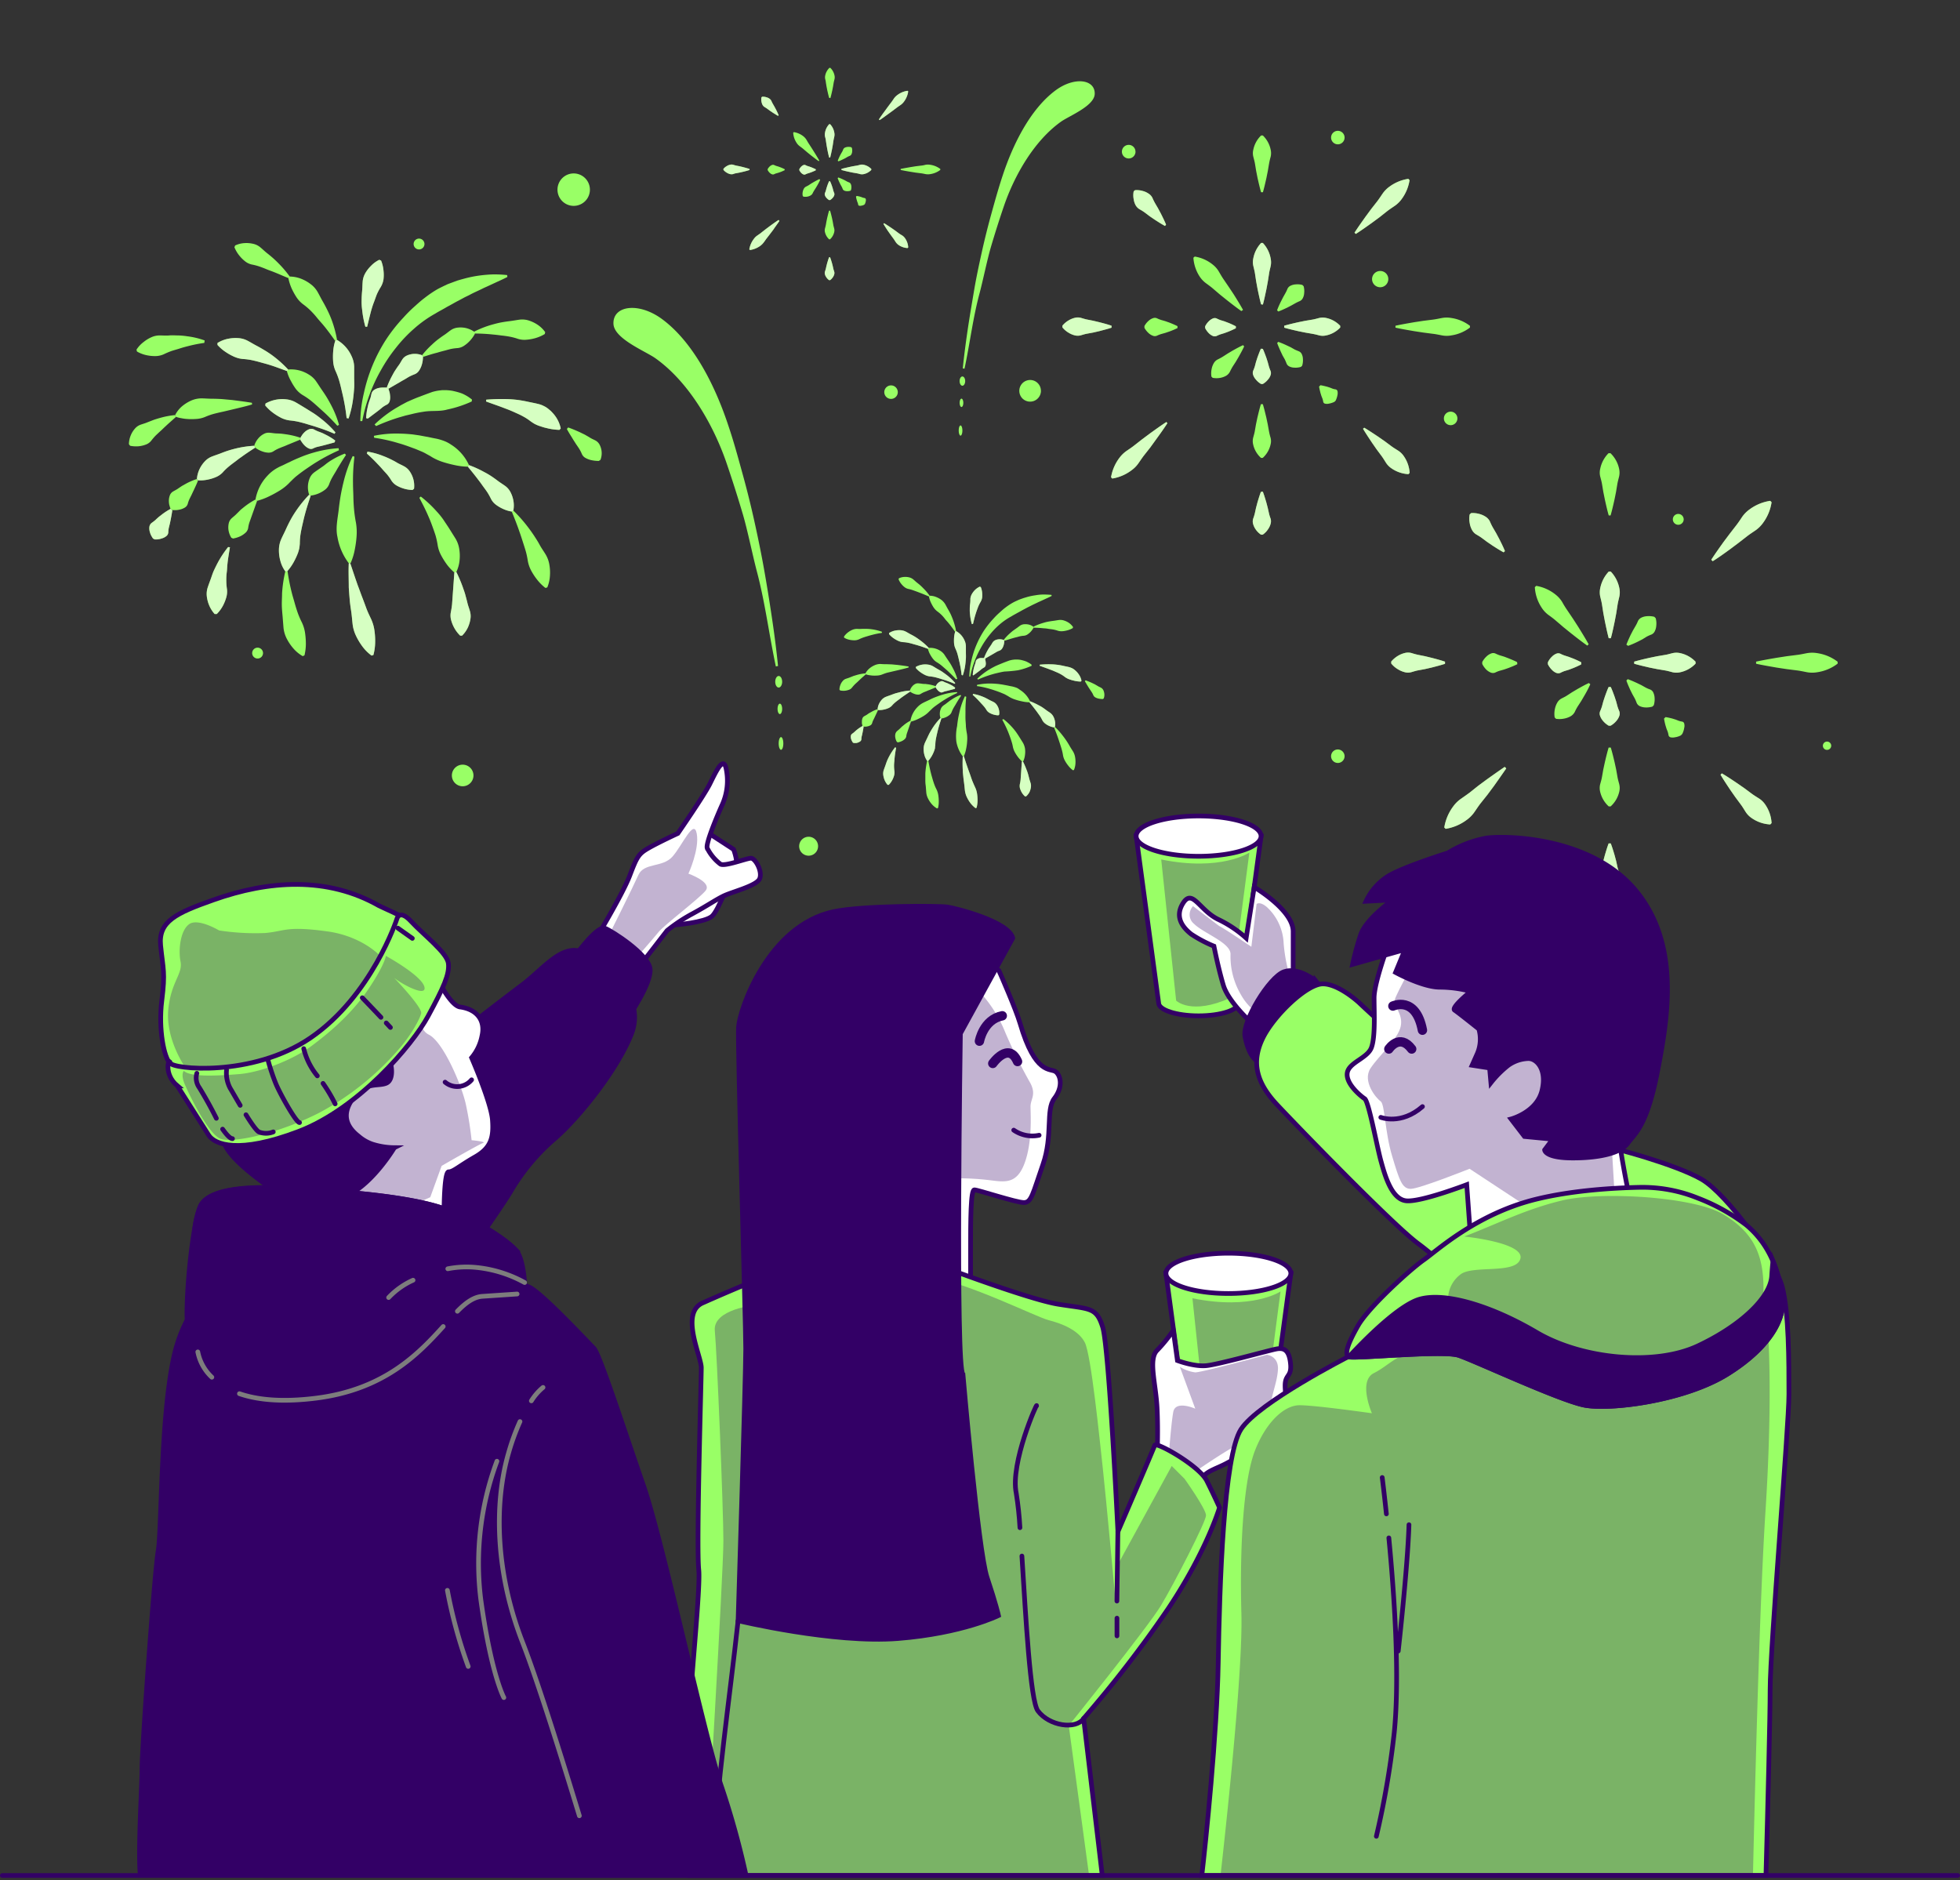 <svg xmlns="http://www.w3.org/2000/svg" width="418" height="401" fill="none"><rect width="100%" height="100%" fill="#333333" stroke="none"/><path fill="#9F6" d="M165.926 142.034c-.347-3.468-.8-6.927-1.315-10.377-.516-3.45-1.067-6.9-1.68-10.341s-1.324-6.864-2.08-10.288a202 202 0 0 0-2.551-10.207c-.933-3.388-1.857-6.785-2.995-10.128-2.613-7.905-7.181-17.499-14.06-22.603-5.039-3.743-10.576-2.934-10.416.978.133 3.192 6.799 5.807 8.958 7.345 7.173 5.095 12.443 14.333 15.225 22.532a277 277 0 0 1 3.439 10.821c.969 3.307 2.071 8.705 2.951 12.057 1.778 6.678 2.604 13.506 4.062 20.309zM166.806 145.404c0-.685-.328-1.236-.737-1.236s-.738.551-.738 1.236.338 1.227.738 1.227.737-.552.737-1.227M166.317 152.286c.275 0 .489-.498.489-1.103 0-.604-.214-1.111-.489-1.111-.276 0-.489.498-.489 1.111 0 .614.222 1.103.489 1.103M166.566 157.203c-.275 0-.498.605-.498 1.352 0 .746.223 1.351.498 1.351.276 0 .489-.605.489-1.351 0-.747-.222-1.352-.489-1.352M205.325 78.574c.285-2.775.649-5.549 1.058-8.314s.889-5.53 1.351-8.287 1.057-5.504 1.662-8.252a161 161 0 0 1 2.044-8.18c.746-2.712 1.511-5.442 2.408-8.145 2.089-6.34 5.751-14.022 11.261-18.121 4.053-3.006 8.488-2.348 8.355.782-.107 2.561-5.449 4.66-7.182 5.887-5.75 4.09-9.963 11.497-12.202 18.068a220 220 0 0 0-2.756 8.678c-.773 2.659-1.662 6.971-2.364 9.656-1.457 5.335-2.097 10.84-3.262 16.281zM205.245 82.264c.329 0 .595-.442.595-.987s-.266-.987-.595-.987-.596.442-.596.987.267.987.596.987M205.05 86.799c-.213 0-.391-.4-.391-.89 0-.489.178-.889.391-.889s.391.4.391.89c0 .488-.169.889-.391.889M204.854 90.738c.213 0 .391.489.391 1.084s-.178 1.085-.391 1.085-.391-.489-.391-1.085.169-1.085.391-1.085M43.57 73.132a30 30 0 0 0-3.556.711q-.864.211-1.715.49c-.569.186-1.129.328-1.697.515q-.851.305-1.662.702a4.5 4.5 0 0 1-1.778.392 8.4 8.4 0 0 1-1.893-.187 6.8 6.8 0 0 1-2.062-.791l-.098-.4c.416-.64.943-1.2 1.556-1.654a7.2 7.2 0 0 1 1.662-1.005 4.2 4.2 0 0 1 1.84-.365c.64 0 1.288.063 1.92 0 .63-.062 1.279 0 1.919 0a15 15 0 0 1 1.92.178c1.27.154 2.52.452 3.724.89zM61.461 78.823a24.4 24.4 0 0 0-3.093-2.81 21 21 0 0 0-1.777-1.21c-.64-.382-1.218-.729-1.849-1.058-.63-.329-1.244-.71-1.884-1.049a4.9 4.9 0 0 0-2.053-.587 8 8 0 0 0-2.204.151c-.788.161-1.54.462-2.222.89v.409a8.8 8.8 0 0 0 1.777 1.53 11 11 0 0 0 1.778.986q.435.188.889.32.44.108.889.16.971.054 1.928.24a29 29 0 0 1 1.884.471c.631.178 1.262.338 1.893.534 1.271.382 2.524.89 3.813 1.334z"/><path fill="#9F6" d="M72.304 90.613a21 21 0 0 0-1.52-3.895 31 31 0 0 0-1.013-1.84c-.356-.605-.755-1.183-1.164-1.778-.41-.596-.782-1.192-1.191-1.779a5 5 0 0 0-1.555-1.44 7.1 7.1 0 0 0-4.444-1.076l-.232.347c.202.755.5 1.482.89 2.16q.459.88 1.048 1.68c.397.496.875.92 1.413 1.254q.864.501 1.653 1.112c.507.409.996.827 1.476 1.263l1.466 1.325c.969.889 1.902 1.849 2.809 2.854zM37.349 88.523a17.4 17.4 0 0 0-3.022.552c-.498.133-.987.284-1.476.444l-1.422.552c-.47.204-.986.338-1.475.515a2.87 2.87 0 0 0-1.235.89c-.352.41-.634.876-.836 1.378a5.1 5.1 0 0 0-.39 1.885l.257.329c.625.13 1.267.163 1.902.097a5.8 5.8 0 0 0 1.484-.364 2.6 2.6 0 0 0 1.129-.827q.439-.575.942-1.094c.347-.329.693-.658 1.049-.978.355-.32.693-.667 1.048-.987.703-.667 1.45-1.307 2.205-1.983z"/><path fill="#9F6" d="M53.72 85.9c-1.396-.23-2.791-.409-4.195-.587l-2.115-.195a37 37 0 0 0-2.16-.08c-.72 0-1.467-.062-2.213-.08a5.6 5.6 0 0 0-2.187.436 8.4 8.4 0 0 0-1.964 1.2 6.1 6.1 0 0 0-1.537 1.93l.16.373q.595.204 1.217.302.547.11 1.102.151 1.018.081 2.036 0a5.7 5.7 0 0 0 1.884-.435q.927-.401 1.902-.667c.648-.17 1.315-.32 1.982-.463l2.026-.48c1.369-.329 2.746-.64 4.106-1.049zM71.53 92.205a20.8 20.8 0 0 0-3.075-2.917 19 19 0 0 0-1.715-1.245c-.587-.355-1.2-.756-1.778-1.102-.577-.347-1.226-.747-1.857-1.112a5.1 5.1 0 0 0-2.035-.658 7.24 7.24 0 0 0-4.444.89l-.062.408c.5.603 1.073 1.14 1.706 1.601a12.6 12.6 0 0 0 1.724 1.058c.579.282 1.2.466 1.84.543q.98.09 1.937.31a30 30 0 0 1 1.893.525c.632.196 1.271.365 1.902.587q1.931.611 3.787 1.423zM36.388 108.521q-.891.482-1.706 1.085l-.791.613c-.249.214-.498.436-.729.667a9 9 0 0 1-.818.631 1.25 1.25 0 0 0-.48.827c-.048.379-.015.765.098 1.13q.09.333.231.649l.205.364.106.178.143.196.364.186h.453l.41-.053q.334-.058.657-.169c.347-.1.67-.269.95-.498a1.06 1.06 0 0 0 .41-.773q.013-.485.106-.961l.222-.889.187-.889c.116-.64.249-1.28.338-1.965z"/><path fill="#9F6" d="M42.006 102.146q-1.096.364-2.124.889l-.995.551c-.32.205-.64.418-.943.631s-.684.392-1.022.596c-.342.196-.599.513-.72.889a3.3 3.3 0 0 0-.186 1.245q.01.373.089.738l.124.418.062.213.098.232.338.24h.889q.36-.026.71-.107c.39-.081.763-.229 1.103-.436.295-.179.513-.461.613-.791q.136-.527.364-1.023l.471-.942c.151-.329.303-.649.462-.978.303-.667.632-1.325.89-2.036z"/><path fill="#9F6" d="M54.235 95.068c-1.235.07-2.463.242-3.67.516-.596.142-1.2.302-1.778.48s-1.182.409-1.777.64c-.596.231-1.2.418-1.778.649a4.05 4.05 0 0 0-1.555 1.05 6.3 6.3 0 0 0-1.111 1.617 5.9 5.9 0 0 0-.569 2.126l.276.302a8.2 8.2 0 0 0 2.186-.196 8.6 8.6 0 0 0 1.697-.551 4.3 4.3 0 0 0 1.351-.96q.548-.621 1.183-1.156c.435-.365.888-.712 1.35-1.05.463-.337.89-.71 1.396-1.04.942-.693 1.937-1.343 2.96-2.01z"/><path fill="#9F6" d="M64.074 93.36a17 17 0 0 0-2.568-.657 36 36 0 0 0-1.316-.187c-.426-.053-.889-.062-1.315-.08-.427-.018-.89-.107-1.36-.143a2.14 2.14 0 0 0-1.28.267c-.422.225-.8.526-1.11.89-.4.455-.703.988-.89 1.564l.125.392c.457.362.97.648 1.52.844.412.162.846.258 1.288.285.4.03.797-.066 1.138-.276a7.6 7.6 0 0 1 1.084-.596q.558-.24 1.129-.453c.382-.142.764-.329 1.155-.48l2.382-.978z"/><path fill="#9F6" d="M71.495 93.965a12 12 0 0 0-1.778-1.13l-.889-.444a17 17 0 0 0-.942-.364 9 9 0 0 1-.942-.445 1.3 1.3 0 0 0-.978-.053c-.363.133-.696.339-.977.605q-.256.237-.471.515l-.231.347-.107.178-.116.222v.41l.116.213.124.168.231.338q.21.27.454.507c.255.259.556.467.888.614a1.04 1.04 0 0 0 .89 0q.426-.215.888-.338l.889-.205.889-.23 1.91-.517zM48.645 116.675a22 22 0 0 0-2.116 3.165 37 37 0 0 0-.888 1.778c-.294.632-.462 1.21-.667 1.779-.204.569-.462 1.236-.666 1.858a4.45 4.45 0 0 0-.205 1.894c.074.657.238 1.3.489 1.912a6.5 6.5 0 0 0 1.182 1.885h.462a7.4 7.4 0 0 0 1.316-1.779 9.2 9.2 0 0 0 .71-1.778c.159-.56.207-1.146.143-1.725a13 13 0 0 1-.142-1.778q-.02-.892.089-1.779c.088-.613.08-1.173.15-1.778.116-1.183.338-2.383.534-3.619zM78.303 69.673c.303-1.218.578-2.41.89-3.557.168-.569.346-1.138.56-1.68.212-.543.39-1.103.603-1.636q.359-.812.827-1.565c.31-.508.516-1.074.604-1.663a8.2 8.2 0 0 0 0-1.867 7.4 7.4 0 0 0-.515-2.134l-.382-.16a6.1 6.1 0 0 0-1.778 1.298 7.3 7.3 0 0 0-1.209 1.556 4.3 4.3 0 0 0-.56 1.832c-.053.649-.053 1.316-.115 1.965S77.13 63.35 77.121 64q-.03.973.098 1.939c.123 1.266.358 2.518.702 3.743zM54.484 106.529q-1.145.615-2.178 1.405c-.337.258-.675.534-1.004.809l-.889.889c-.293.312-.666.587-.995.89a2.04 2.04 0 0 0-.64 1.111 4.1 4.1 0 0 0-.053 1.396c.089.586.294 1.148.604 1.654l.373.169a6.2 6.2 0 0 0 1.636-.525c.384-.197.74-.445 1.057-.738.283-.267.47-.62.533-1.005q.08-.599.267-1.173l1.644-4.615z"/><path fill="#9F6" d="M72.206 95.584a24.8 24.8 0 0 0-5.332.942q-1.322.374-2.595.89c-.818.337-1.69.702-2.507 1.12-.426.186-.835.39-1.253.595s-.889.383-1.262.605a8.1 8.1 0 0 0-2.204 1.707 9.8 9.8 0 0 0-2.569 5.113l.311.267a13.7 13.7 0 0 0 2.667-1.005 24 24 0 0 0 2.248-1.236 10.4 10.4 0 0 0 1.929-1.538c.284-.312.595-.587.889-.89l.47-.435.49-.391a35 35 0 0 1 2.053-1.494c.702-.48 1.404-.96 2.142-1.396a39 39 0 0 1 4.612-2.41zM60.857 121.814a27.5 27.5 0 0 0-.702 4.73c0 .81-.062 1.61-.053 2.419.008.809.088 1.618.16 2.418l.195 2.455c.077.812.306 1.602.675 2.329a10.3 10.3 0 0 0 1.378 2.063 7.7 7.7 0 0 0 2.044 1.707l.382-.169c.2-.847.299-1.716.294-2.587a17 17 0 0 0-.187-2.303 7.7 7.7 0 0 0-.658-2.116 19 19 0 0 1-.889-2.063 35 35 0 0 1-.666-2.143c-.196-.72-.435-1.449-.613-2.187a42 42 0 0 1-.889-4.535z"/><path fill="#9F6" d="M65.923 105.516a26 26 0 0 0-2.8 3.458q-.635.93-1.173 1.921a31 31 0 0 0-.995 2.027c-.311.694-.676 1.37-.987 2.081a5.65 5.65 0 0 0-.48 2.223 8.2 8.2 0 0 0 .285 2.321 6.7 6.7 0 0 0 1.066 2.294h.418a10.8 10.8 0 0 0 1.404-2.001q.51-.93.889-1.921.164-.48.275-.978c.063-.32.08-.658.116-.996q0-1.037.16-2.062.17-1.014.409-2.028c.16-.675.302-1.36.489-2.036.355-1.369.8-2.721 1.262-4.108zM73.539 96.74c-.96.365-1.886.817-2.764 1.35q-.675.402-1.289.89c-.4.338-.818.614-1.218.89-.4.275-.888.604-1.27.888-.416.313-.741.73-.943 1.21a4.98 4.98 0 0 0-.133 3.512l.347.213a6.3 6.3 0 0 0 3.11-1.298c.361-.291.64-.671.81-1.102q.241-.674.577-1.308c.23-.409.47-.818.72-1.218.248-.4.47-.835.728-1.236a55 55 0 0 1 1.574-2.498zM74.383 120.116c-.089 1.725 0 3.45 0 5.175.054.889.125 1.725.196 2.587.07.863.204 1.716.329 2.57.124.853.186 1.725.284 2.596a7.8 7.8 0 0 0 .702 2.49c.374.802.826 1.564 1.351 2.276a9.3 9.3 0 0 0 2 2.01l.39-.134c.24-.899.366-1.825.374-2.756q.023-1.292-.169-2.57a8.6 8.6 0 0 0-.72-2.383c-.355-.756-.728-1.52-1.013-2.303q-.424-1.174-.889-2.374c-.31-.8-.577-1.583-.888-2.374-.57-1.6-1.093-3.21-1.645-4.837z"/><path fill="#9F6" d="M75.219 97.264a28 28 0 0 0-1.955 5.548 45 45 0 0 0-.614 2.89 54 54 0 0 0-.408 2.926c-.214 1.947-.711 3.939-.276 5.895a12.8 12.8 0 0 0 2.418 5.593l.408-.054c.411-.948.71-1.942.89-2.961q.278-1.41.372-2.845c.06-.93.012-1.864-.142-2.783a28 28 0 0 1-.4-2.783 37 37 0 0 1-.15-2.801c-.019-.934-.08-1.876-.08-2.819-.026-1.896.078-3.79.31-5.673zM96.896 122.09l-.49 6.82a18 18 0 0 1-.266 1.689c-.1.55-.076 1.115.071 1.654.152.57.373 1.119.658 1.636a6.9 6.9 0 0 0 1.27 1.672h.41a6 6 0 0 0 1.226-1.725c.26-.566.442-1.164.542-1.779a3.8 3.8 0 0 0-.115-1.778c-.16-.569-.382-1.129-.516-1.698-.133-.569-.293-1.139-.444-1.708s-.364-1.12-.551-1.671a30 30 0 0 0-1.386-3.246z"/><path fill="#9F6" d="M89.43 106.165c.712 1.342 1.387 2.667 1.956 4.01.302.667.56 1.342.809 2.027s.489 1.343.702 2.027q.294 1.034.453 2.099c.121.7.35 1.378.676 2.009q.515.988 1.164 1.894c.49.688 1.063 1.312 1.706 1.859l.41-.08c.383-.784.62-1.63.701-2.499a9.1 9.1 0 0 0-.062-2.41 6.1 6.1 0 0 0-.791-2.223l-1.262-2.018c-.418-.676-.889-1.334-1.298-1.974a16 16 0 0 0-1.475-1.823 25.3 25.3 0 0 0-3.377-3.165zM78.231 96.722c.8.71 1.565 1.449 2.276 2.214.364.373.72.755 1.057 1.147.338.391.694.755 1.022 1.138q.492.602.89 1.271c.274.419.638.771 1.066 1.032.468.272.966.49 1.484.649a6.7 6.7 0 0 0 1.964.32l.311-.267a5.4 5.4 0 0 0-.889-3.645 3.3 3.3 0 0 0-1.235-1.13c-.498-.284-1.049-.498-1.529-.791s-.977-.542-1.484-.791a20 20 0 0 0-1.546-.658 15.8 15.8 0 0 0-3.244-.89zM77.255 89.804a35 35 0 0 1 3.999-10.884 34 34 0 0 1 3.182-4.739 30 30 0 0 1 3.884-4.099 25.6 25.6 0 0 1 4.568-3.236c.782-.49 1.617-.89 2.408-1.379l1.227-.667c.4-.23.809-.462 1.227-.666l1.235-.667c.418-.223.889-.418 1.271-.632.835-.453 1.706-.818 2.577-1.245.427-.23.889-.409 1.316-.613l1.342-.622c.888-.418 1.777-.792 2.719-1.29l-.062-.4a25 25 0 0 0-3.075-.142q-1.54.057-3.066.275-1.531.223-3.022.632c-.507.133-1.004.275-1.502.427l-1.458.542c-.24.089-.489.178-.729.285l-.702.337c-.47.232-.942.454-1.395.712a24 24 0 0 0-2.604 1.778c-.835.622-1.609 1.334-2.382 2.027a29 29 0 0 0-2.195 2.214 34 34 0 0 0-3.813 4.864 34.6 34.6 0 0 0-4.604 11.23 28 28 0 0 0-.755 5.958zM61.79 58.976a23 23 0 0 0-2.249-2.667 27 27 0 0 0-1.262-1.218 27 27 0 0 0-1.35-1.12c-.463-.365-.89-.792-1.352-1.174a3.55 3.55 0 0 0-1.555-.792 6.3 6.3 0 0 0-1.83-.16 5.4 5.4 0 0 0-2.045.507l-.15.382a6.9 6.9 0 0 0 1.048 1.779c.36.451.772.86 1.226 1.218.42.336.914.57 1.44.684a12 12 0 0 1 1.6.418c.515.178 1.022.374 1.529.587.506.214 1.04.383 1.555.596 1.04.4 2.07.89 3.137 1.298z"/><path fill="#9F6" d="M71.886 72.527a24 24 0 0 0-1.138-4.25q-.389-1.051-.889-2.054a30 30 0 0 0-1.048-1.974c-.374-.649-.703-1.334-1.085-2a5.4 5.4 0 0 0-1.502-1.672 8.3 8.3 0 0 0-2.017-1.13 7 7 0 0 0-2.453-.47l-.258.32c.157.793.405 1.566.738 2.302q.446.953 1.022 1.832a6.1 6.1 0 0 0 1.404 1.476q.826.601 1.555 1.316.718.709 1.351 1.494c.41.516.89 1.031 1.351 1.574.89 1.067 1.716 2.205 2.551 3.387z"/><path fill="#9F6" d="M74.34 89.244c.47-1.395.798-2.834.977-4.295.098-.73.16-1.467.213-2.205s0-1.476 0-2.223v-2.276a5.5 5.5 0 0 0-.507-2.188 7.6 7.6 0 0 0-3.137-3.556l-.382.15a9.8 9.8 0 0 0-.453 2.375 14 14 0 0 0 0 2.107c.055.669.22 1.324.489 1.939q.426.933.737 1.911c.196.65.365 1.316.516 1.983.15.667.329 1.343.462 2.027a41 41 0 0 1 .666 4.17zM109.144 109.099c.568 1.414 1.128 2.801 1.608 4.215.249.693.48 1.396.702 2.098.223.702.454 1.396.658 2.098.204.703.347 1.432.462 2.161.133.715.376 1.405.72 2.045q.542 1 1.244 1.894a10 10 0 0 0 1.778 1.778l.4-.106a7.7 7.7 0 0 0 .569-2.525 9.7 9.7 0 0 0-.134-2.383 6.2 6.2 0 0 0-.817-2.179c-.409-.676-.889-1.334-1.245-2.001-.355-.666-.791-1.333-1.217-1.991a33 33 0 0 0-1.351-1.885 31 31 0 0 0-3.075-3.459z"/><path fill="#9F6" d="M99.775 99.531c.729.89 1.458 1.779 2.125 2.668.346.436.675.889.995 1.343s.658.889.96 1.333q.455.694.817 1.441c.238.497.588.932 1.023 1.271.454.351.946.649 1.466.889a7 7 0 0 0 1.982.623l.338-.231a5.8 5.8 0 0 0 0-2.134 6.3 6.3 0 0 0-.614-1.779 3.75 3.75 0 0 0-1.164-1.342c-.498-.356-1.022-.676-1.493-1.032-.471-.355-.96-.711-1.458-1.04a17 17 0 0 0-1.528-.889 22 22 0 0 0-3.218-1.459z"/><path fill="#9F6" d="M79.796 93.36a34 34 0 0 1 5.163 1.148c.836.23 1.662.515 2.471.809l1.209.444 1.19.498q.593.248 1.147.57c.374.213.756.4 1.111.64.724.43 1.493.78 2.293 1.04q1.24.401 2.516.667c.945.216 1.91.335 2.88.355l.239-.338a10.05 10.05 0 0 0-3.83-4.374 7.4 7.4 0 0 0-1.245-.685q-.661-.267-1.35-.453c-.454-.125-.89-.187-1.396-.294-.507-.106-.889-.195-1.387-.275l-1.377-.258-1.422-.205a35 35 0 0 0-2.782-.178 23.3 23.3 0 0 0-5.493.48zM120.893 91.484c.4.783.888 1.494 1.306 2.206l.667 1.049c.231.329.462.667.675 1.004q.321.52.551 1.085c.156.35.421.64.756.827.371.207.768.363 1.182.463a7.6 7.6 0 0 0 1.679.186l.347-.23a3.92 3.92 0 0 0-.151-3.175 2.17 2.17 0 0 0-.889-.943c-.4-.213-.826-.382-1.191-.613-.364-.231-.737-.436-1.111-.65l-1.146-.56c-.791-.346-1.564-.684-2.391-.969zM103.668 85.625c1.369.516 2.746.96 4.062 1.485.666.24 1.315.507 1.937.791s1.262.551 1.858.89c.594.315 1.16.684 1.688 1.102.276.178.542.373.827.524q.432.224.889.392l.959.31c.329.099.676.17 1.023.259.788.176 1.592.277 2.399.302l.276-.311a6.95 6.95 0 0 0-1.716-3.299 10 10 0 0 0-.417-.436l-.454-.382a4.4 4.4 0 0 0-.986-.64 5 5 0 0 0-1.102-.427c-.764-.196-1.547-.338-2.293-.498a28 28 0 0 0-2.249-.4 24 24 0 0 0-2.239-.17 39 39 0 0 0-4.444.125zM80.214 90.87a40 40 0 0 1 5.012-1.884l1.271-.365 1.28-.302q1.261-.32 2.55-.507c1.707-.302 3.431 0 5.058-.471a24.6 24.6 0 0 0 5.217-1.716l.053-.41a8.6 8.6 0 0 0-1.297-.888c-.232-.125-.454-.24-.685-.347a7 7 0 0 0-.702-.25c-.48-.15-.96-.266-1.44-.373a10 10 0 0 0-1.466-.15h-.738l-.72.08a10 10 0 0 0-1.422.31q-1.386.498-2.72 1.014c-.888.32-1.777.72-2.666 1.112l-1.253.666-1.217.712c-1.601.977-3.091 2.125-4.444 3.423zM101.278 71.131q1.902.007 3.795.205.888.08 1.839.213c.605.062 1.209.142 1.778.25.603.111 1.198.269 1.777.47a4.6 4.6 0 0 0 1.778.187 9.6 9.6 0 0 0 1.875-.329 8.3 8.3 0 0 0 2.062-.889l.089-.4a6 6 0 0 0-1.653-1.6 7.4 7.4 0 0 0-1.866-.89 4.6 4.6 0 0 0-1.991-.169c-.676.09-1.351.222-2.009.302s-1.324.178-1.973.303c-.649.124-1.298.302-1.937.48a21 21 0 0 0-3.671 1.44zM90.204 76.12c1.022-.32 2-.65 2.986-.89q.734-.223 1.466-.409c.49-.124.96-.266 1.44-.382q.736-.156 1.484-.204a3 3 0 0 0 1.351-.472 6.5 6.5 0 0 0 1.209-1.005 6.9 6.9 0 0 0 1.138-1.573l-.089-.4a5.2 5.2 0 0 0-1.84-.827 5.3 5.3 0 0 0-1.724-.09 3.2 3.2 0 0 0-1.538.579c-.462.32-.888.693-1.342.987-.453.293-.888.622-1.333.951q-.645.497-1.235 1.058a18.5 18.5 0 0 0-2.204 2.365z"/><path fill="#9F6" d="M82.81 82.922c.79-.436 1.528-.89 2.274-1.307q.546-.334 1.102-.64c.374-.205.711-.436 1.076-.64q.563-.292 1.155-.516c.38-.15.704-.41.933-.747.257-.374.455-.785.587-1.219a5.8 5.8 0 0 0 .267-1.778l-.231-.338a4.4 4.4 0 0 0-1.778-.258c-.488.03-.967.147-1.413.347a2.24 2.24 0 0 0-1.013.89c-.25.39-.463.817-.73 1.173s-.515.738-.763 1.111c-.25.374-.454.774-.667 1.165q-.643 1.192-1.111 2.463z"/><path fill="#9F6" d="M78.437 89.27c.577-.418 1.11-.835 1.653-1.236l.79-.604.756-.623q.425-.296.889-.524a1.2 1.2 0 0 0 .578-.73 3.1 3.1 0 0 0 .089-1.11 6 6 0 0 0-.09-.686l-.115-.4-.062-.204-.08-.231-.32-.267h-.889a4 4 0 0 0-.71.062 2.9 2.9 0 0 0-1.103.418 1.32 1.32 0 0 0-.595.827c-.098.356-.151.738-.276 1.058-.124.32-.231.65-.338.987-.106.338-.169.685-.249 1.031a12.3 12.3 0 0 0-.284 2.135zM188.065 134.983q-1.013.132-2 .4-.479.116-.959.266c-.32.089-.631.187-.951.294a9 9 0 0 0-.934.391 2.4 2.4 0 0 1-.968.222 5.2 5.2 0 0 1-1.058-.106 3.6 3.6 0 0 1-1.155-.445l-.054-.222c.226-.34.505-.64.827-.889.285-.227.599-.416.933-.56a2.6 2.6 0 0 1 1.031-.214 9 9 0 0 0 1.084 0h1.067q.545.016 1.084.098c.71.099 1.408.275 2.08.525zM198.073 138.175a13 13 0 0 0-1.777-1.574 15 15 0 0 0-.969-.685 12 12 0 0 0-1.031-.587c-.346-.177-.702-.4-1.066-.595a2.9 2.9 0 0 0-1.147-.329 4.4 4.4 0 0 0-1.235.089 3.7 3.7 0 0 0-1.244.515v.232c.287.339.619.638.986.889q.467.314.978.551.242.108.497.178.26.058.525.089.547.026 1.084.133c.356.071.702.16 1.058.267.355.107.711.187 1.057.302.711.205 1.422.471 2.142.738z"/><path fill="#9F6" d="M204.152 144.781a11.3 11.3 0 0 0-.888-2.187 17 17 0 0 0-.569-1.031c-.205-.338-.427-.658-.649-.979s-.444-.666-.667-1.004a3 3 0 0 0-.888-.809 4.03 4.03 0 0 0-2.471-.596l-.124.186c.098.427.257.837.471 1.219q.266.493.613.933c.219.282.487.523.791.712q.466.27.889.604c.284.231.559.472.835.712s.551.48.818.738a31 31 0 0 1 1.573 1.6zM184.554 143.608a10 10 0 0 0-1.697.302l-.827.249-.799.32c-.258.107-.543.187-.818.284a1.47 1.47 0 0 0-.693.481 2.5 2.5 0 0 0-.471.773c-.14.336-.216.695-.223 1.058l.151.178c.348.071.705.089 1.058.054q.43-.05.836-.205c.251-.089.47-.25.631-.462q.257-.32.533-.614c.186-.187.382-.364.586-.542l.587-.56c.391-.374.809-.73 1.235-1.103zM193.771 142.14a54 54 0 0 0-2.346-.329l-1.191-.115-1.209-.045q-.623.011-1.244-.044a3 3 0 0 0-1.218.249 4.5 4.5 0 0 0-1.102.667c-.364.3-.666.668-.889 1.085l.089.213q.336.112.685.169l.613.08a8 8 0 0 0 1.137 0c.363-.019.72-.097 1.058-.231q.524-.215 1.067-.374l1.11-.258 1.138-.266c.764-.187 1.538-.356 2.302-.587zM203.716 145.67a12 12 0 0 0-1.715-1.636c-.311-.24-.631-.471-.96-.702s-.675-.418-1.022-.614c-.347-.195-.693-.418-1.04-.622a2.8 2.8 0 0 0-1.146-.365 4 4 0 0 0-2.516.498v.232q.426.503.96.889.46.334.969.587c.321.16.666.266 1.022.311q.553.052 1.093.169c.356.089.702.186 1.058.293l1.066.329q1.069.347 2.125.8zM183.995 154.811q-.502.266-.959.605l-.445.347-.409.373q-.216.197-.462.356a.68.68 0 0 0-.266.462c-.027.212-.009.427.053.631q.053.188.133.365l.116.204.053.098.08.116.204.098h.489a2.06 2.06 0 0 0 .889-.365.61.61 0 0 0 .231-.445q0-.269.053-.533l.125-.507.107-.524c.071-.365.142-.721.186-1.103z"/><path fill="#9F6" d="M187.177 151.237q-.618.2-1.191.506l-.56.312c-.187.106-.356.231-.533.355-.178.125-.383.214-.569.329a.9.9 0 0 0-.4.472c-.08.225-.116.463-.107.702a3 3 0 0 0 0 .418l.071.231v.151l.054.125.186.133h.507q.203-.011.4-.062c.219-.044.43-.125.622-.24a.8.8 0 0 0 .338-.445q.083-.291.204-.569l.267-.533c.08-.178.169-.365.257-.543.169-.373.356-.747.525-1.138z"/><path fill="#9F6" d="M194.047 147.271q-1.04.078-2.053.329l-1.013.267c-.329.106-.658.231-.987.355-.329.125-.675.232-1.004.365a2.4 2.4 0 0 0-.889.587 3.8 3.8 0 0 0-.613.889 3.1 3.1 0 0 0-.32 1.191l.151.178c.4.019.801-.017 1.191-.106q.49-.103.951-.303c.29-.124.551-.309.764-.542q.316-.365.685-.676c.24-.204.497-.4.755-.587s.516-.4.782-.587a49 49 0 0 1 1.653-1.12z"/><path fill="#9F6" d="M199.539 146.337q-.706-.239-1.439-.373l-.738-.098a4 4 0 0 1-.738-.044c-.249-.045-.506-.063-.755-.089a1.27 1.27 0 0 0-.72.151c-.24.129-.451.304-.622.516a2.4 2.4 0 0 0-.48.889l.062.222c.268.205.569.365.889.471.232.093.479.147.729.16a1.03 1.03 0 0 0 .631-.151q.295-.19.613-.338l.631-.249a9 9 0 0 1 .649-.266l1.333-.552z"/><path fill="#9F6" d="M203.698 146.657a6 6 0 0 0-.977-.631l-.516-.249a6 6 0 0 0-.524-.204 4 4 0 0 1-.533-.249.64.64 0 0 0-.542 0 1.5 1.5 0 0 0-.551.338q-.15.123-.258.284l-.134.196-.062.098-.062.124v.231l.071.116.062.098.134.186c.08.098.16.196.249.285.144.143.313.26.497.347a.6.6 0 0 0 .489 0q.244-.108.498-.187l.506-.116.516-.133 1.075-.285zM190.892 159.381q-.664.841-1.182 1.779c-.169.32-.338.649-.48.978-.143.329-.258.685-.374 1.022-.115.338-.257.694-.373 1.041a2.4 2.4 0 0 0-.115 1.067q.07.55.275 1.067c.158.387.38.745.658 1.058h.231c.295-.289.544-.622.738-.987q.253-.464.399-.969c.089-.315.117-.644.08-.969a9 9 0 0 1-.08-.987 7 7 0 0 1 .045-.97c.044-.32.044-.658.089-.996.062-.666.186-1.333.302-2.027zM207.512 133.044c.169-.684.32-1.351.524-1.992a17 17 0 0 1 .311-.942c.116-.311.223-.614.338-.889a8 8 0 0 1 .462-.889 2.7 2.7 0 0 0 .311-.89q.054-.524 0-1.049a4 4 0 0 0-.293-1.191l-.213-.089c-.38.175-.726.416-1.022.711a3.9 3.9 0 0 0-.676.889 2.44 2.44 0 0 0-.311 1.023q.016.553-.062 1.102-.07.541-.062 1.085-.02.546.053 1.085c.063.71.194 1.413.391 2.098zM194.163 153.7a8.4 8.4 0 0 0-1.218.782l-.56.454-.524.506c-.169.178-.374.321-.56.489a1.23 1.23 0 0 0-.356.623 1.9 1.9 0 0 0 0 .782c.052.315.164.617.329.89l.213.097c.31-.053.609-.152.889-.293a2.3 2.3 0 0 0 .596-.418 1 1 0 0 0 .302-.56q.038-.336.142-.658l.889-2.579z"/><path fill="#9F6" d="M204.099 147.6a13.6 13.6 0 0 0-2.987.525 21 21 0 0 0-1.457.489q-.72.27-1.405.622l-.702.329c-.24.116-.48.222-.711.347a4.5 4.5 0 0 0-1.235.951 5.53 5.53 0 0 0-1.44 2.872l.178.151a8 8 0 0 0 1.493-.569 11 11 0 0 0 1.262-.693c.393-.252.755-.55 1.075-.889l.507-.489.258-.249.275-.223c.374-.293.765-.56 1.156-.836a22 22 0 0 1 1.2-.782 21 21 0 0 1 2.577-1.36zM197.735 162.271a16 16 0 0 0-.391 2.668v1.334q-.02.684.089 1.36l.107 1.369c.042.457.172.9.382 1.307q.31.626.764 1.156c.325.381.713.703 1.147.952l.213-.089c.116-.474.169-.962.16-1.45a9 9 0 0 0-.098-1.289 4.3 4.3 0 0 0-.364-1.191 9 9 0 0 1-.507-1.156 18 18 0 0 1-.382-1.201c-.115-.409-.24-.809-.337-1.227a32 32 0 0 1-.525-2.543zM200.57 153.131a14 14 0 0 0-1.555 1.938c-.231.347-.445.702-.658 1.076-.213.373-.382.747-.56 1.129s-.373.774-.551 1.165a3.2 3.2 0 0 0-.267 1.254c-.008.438.046.875.16 1.298.116.461.318.895.596 1.28h.231q.457-.511.791-1.111.29-.522.489-1.085.094-.267.16-.542c-.01-.189.011-.379.062-.561q.004-.58.089-1.155c.062-.374.142-.756.231-1.139.089-.382.169-.755.275-1.138.196-.764.445-1.529.703-2.303z"/><path fill="#9F6" d="M204.845 148.213a9 9 0 0 0-1.555.756l-.72.472-.684.524c-.214.187-.471.338-.711.516a1.7 1.7 0 0 0-.525.676 2.8 2.8 0 0 0-.08 1.974l.196.115a3.7 3.7 0 0 0 1.004-.311q.389-.176.72-.445c.205-.158.362-.371.453-.613q.146-.378.329-.738c.125-.222.258-.454.4-.676s.267-.471.409-.693c.276-.472.578-.934.889-1.396zM205.325 161.311a27 27 0 0 0 0 2.899c0 .48.071.969.116 1.449.044.48.115.96.177 1.44.063.481.107.97.16 1.45.055.483.187.954.391 1.396q.316.677.756 1.28c.321.428.701.808 1.129 1.129l.213-.08c.133-.508.205-1.03.213-1.556q0-.724-.106-1.44a4.7 4.7 0 0 0-.4-1.334 38 38 0 0 1-.569-1.298c-.169-.409-.32-.889-.471-1.325s-.329-.889-.48-1.334a57 57 0 0 1-.889-2.712z"/><path fill="#9F6" d="M205.788 148.489a15.4 15.4 0 0 0-1.102 3.112c-.125.543-.249 1.076-.347 1.619a25 25 0 0 0-.222 1.644 10.3 10.3 0 0 0-.16 3.299 7.3 7.3 0 0 0 1.36 3.139h.231c.23-.53.4-1.085.506-1.654q.162-.787.205-1.591a6.6 6.6 0 0 0-.045-1.565q-.15-.773-.222-1.556c0-.525-.071-1.05-.089-1.574-.017-.525 0-1.049 0-1.583a24 24 0 0 1 .169-3.174zM217.928 162.414l-.266 3.823a6 6 0 0 1-.152.942 2.15 2.15 0 0 0 0 .89q.135.463.365.889c.192.332.435.632.72.889h.231c.29-.258.534-.565.72-.907.144-.314.246-.646.302-.987a2.1 2.1 0 0 0-.062-.969c-.098-.32-.214-.64-.294-.96-.08-.321-.16-.632-.248-.952a9 9 0 0 0-.311-.889 17 17 0 0 0-.774-1.778zM213.751 153.495c.4.747.773 1.485 1.093 2.241.169.373.311.756.453 1.138s.276.756.391 1.138q.192.563.303 1.147c.07.392.196.773.373 1.129q.288.555.658 1.059c.274.383.593.733.951 1.04h.231c.209-.44.341-.912.391-1.396a5 5 0 0 0 0-1.352 3.7 3.7 0 0 0-.445-1.244l-.711-1.139a22 22 0 0 0-.728-1.102 12 12 0 0 0-.827-1.023 14.3 14.3 0 0 0-1.893-1.778zM207.449 148.196c.453.409.889.818 1.28 1.245q.302.32.587.64c.204.204.391.427.577.64q.277.337.498.711c.152.236.356.433.596.578q.397.229.835.365a3.6 3.6 0 0 0 1.102.178l.169-.143a2.97 2.97 0 0 0-.489-2.045 1.9 1.9 0 0 0-.693-.64c-.285-.151-.587-.276-.889-.436s-.551-.302-.835-.444a9 9 0 0 0-.889-.374 8.8 8.8 0 0 0-1.778-.48zM206.925 144.292a19.7 19.7 0 0 1 2.24-6.091 18.6 18.6 0 0 1 1.777-2.667 17 17 0 0 1 2.169-2.294 14.4 14.4 0 0 1 2.56-1.778c.444-.276.888-.507 1.359-.774l.685-.374c.222-.124.453-.257.684-.373l.693-.373.711-.356c.471-.249.96-.462 1.449-.703.24-.124.489-.222.738-.337l.746-.347c.498-.231 1.013-.445 1.529-.72v-.232a19 19 0 0 0-1.724-.08c-.578 0-1.156.063-1.716.16q-.859.122-1.697.347l-.836.249-.826.294-.4.169-.4.186a9 9 0 0 0-.782.4q-.761.442-1.458.978c-.471.347-.888.747-1.333 1.139a15 15 0 0 0-1.235 1.236 19.7 19.7 0 0 0-2.133 2.729 20.5 20.5 0 0 0-1.573 3.05 20 20 0 0 0-1.005 3.237 15.6 15.6 0 0 0-.426 3.343zM198.26 127.051a12 12 0 0 0-1.262-1.502 16 16 0 0 0-.702-.685c-.24-.222-.507-.427-.764-.631-.258-.205-.498-.445-.756-.658a2.2 2.2 0 0 0-.889-.445 3.6 3.6 0 0 0-1.022-.089 3 3 0 0 0-1.146.285l-.089.213a4.1 4.1 0 0 0 1.28 1.681c.237.186.513.317.808.382q.452.093.889.24l.889.32.889.338c.577.222 1.155.48 1.777.729z"/><path fill="#9F6" d="M203.912 134.645a14 14 0 0 0-.64-2.383 18 18 0 0 0-.471-1.156 11 11 0 0 0-.587-1.103c-.213-.364-.4-.747-.613-1.12a3.3 3.3 0 0 0-.835-.943 5 5 0 0 0-1.129-.622 3.7 3.7 0 0 0-1.378-.267l-.142.178c.081.447.222.88.418 1.289q.25.535.569 1.032c.115.151.222.302.346.435q.196.206.418.383.471.336.889.738.42.415.773.889c.249.338.516.569.764.889.498.596.96 1.236 1.422 1.894z"/><path fill="#9F6" d="M205.326 144.043c.267-.778.452-1.583.551-2.4.053-.41.089-.827.115-1.236s0-.836 0-1.245v-1.343a3.1 3.1 0 0 0-.284-1.218 4.13 4.13 0 0 0-1.778-1.992l-.213.08c-.14.432-.224.88-.249 1.334a9 9 0 0 0 0 1.183c.034.373.127.74.276 1.084q.242.52.417 1.067c.107.365.196.738.285 1.112.089.373.187.756.258 1.138q.252 1.16.373 2.338zM224.789 155.131c.32.8.631 1.574.889 2.365.142.392.266.783.391 1.174.124.391.258.783.364 1.183q.173.596.267 1.209c.07.402.205.789.4 1.147q.304.56.702 1.058c.29.38.631.719 1.013 1.005l.222-.062c.186-.45.294-.928.32-1.414.027-.449 0-.9-.08-1.343a3.4 3.4 0 0 0-.453-1.218c-.231-.373-.48-.738-.693-1.12a17.5 17.5 0 0 0-1.449-2.17 18 18 0 0 0-1.715-1.938z"/><path fill="#9F6" d="M219.546 149.778c.409.507.818.996 1.191 1.503.195.24.382.498.56.747s.364.498.533.747q.253.39.453.809c.142.269.339.506.578.694q.375.306.818.506a4 4 0 0 0 1.111.347l.195-.124a3 3 0 0 0 0-1.192 3.3 3.3 0 0 0-.338-.996 2.3 2.3 0 0 0-.657-.773c-.276-.205-.569-.374-.836-.578-.266-.205-.542-.4-.817-.587a8 8 0 0 0-.889-.507 14 14 0 0 0-1.778-.818z"/><path fill="#9F6" d="M208.347 146.32c.981.133 1.95.348 2.897.64.471.133.889.284 1.387.453l.675.249.667.276q.332.134.639.32.322.165.623.364c.406.241.838.435 1.288.578q.697.228 1.413.374a7.5 7.5 0 0 0 1.609.204l.133-.195a5.64 5.64 0 0 0-2.15-2.454 4 4 0 0 0-.649-.418q-.371-.145-.756-.249c-.257-.071-.524-.107-.782-.16-.257-.054-.515-.116-.782-.16l-.764-.143-.782-.115a23 23 0 0 0-1.556-.107 13.3 13.3 0 0 0-3.084.276zM231.366 145.27c.231.436.489.827.729 1.236l.382.587c.125.187.258.374.373.56q.19.285.312.605c.089.198.238.363.426.471.206.114.428.198.658.249q.465.107.942.107l.195-.125c.124-.316.17-.658.134-.995a2.4 2.4 0 0 0-.214-.783 1.23 1.23 0 0 0-.515-.525c-.222-.124-.462-.213-.667-.346l-.622-.365-.64-.311a19 19 0 0 0-1.342-.543zM221.723 141.98c.773.294 1.537.543 2.275.836q.558.195 1.093.445.533.213 1.04.48.497.267.942.613.221.163.462.294.24.13.498.222l.542.178.569.142q.667.158 1.351.169l.151-.178a3.45 3.45 0 0 0-.551-1.316 5 5 0 0 0-.409-.533l-.24-.24-.249-.214a2.8 2.8 0 0 0-.551-.364 4 4 0 0 0-.622-.231c-.427-.116-.889-.187-1.28-.285a13.3 13.3 0 0 0-2.515-.32q-1.238-.04-2.471.08zM208.578 144.932a23 23 0 0 1 2.817-1.058l.711-.204.711-.169c.48-.107.951-.222 1.431-.285a27 27 0 0 0 2.835-.266 13.6 13.6 0 0 0 2.924-.961v-.222a4 4 0 0 0-.728-.48l-.382-.196-.392-.142q-.397-.12-.808-.213a5 5 0 0 0-.818-.08h-.409l-.409.044q-.405.059-.8.169c-.515.187-1.022.373-1.519.578-.498.204-.987.4-1.467.622l-.702.365-.684.4a14.7 14.7 0 0 0-2.471 1.921zM220.435 133.871q1.064.008 2.124.125.52.018 1.031.115c.346.054.675.08 1.013.143q.503.088.987.257c.322.099.659.135.995.107q.533-.041 1.049-.187a4.5 4.5 0 0 0 1.155-.48l.053-.231a3.6 3.6 0 0 0-.888-.889 4 4 0 0 0-1.049-.498 2.5 2.5 0 0 0-1.12-.098c-.373.045-.755.125-1.12.169-.364.045-.746.107-1.111.169q-.55.105-1.084.276c-.707.203-1.395.471-2.053.8zM214.213 136.654c.577-.178 1.128-.364 1.679-.515.267-.08.543-.161.818-.223.276-.062.533-.151.809-.213a5.4 5.4 0 0 1 .826-.116 1.7 1.7 0 0 0 .765-.266 3.7 3.7 0 0 0 .675-.561q.38-.402.64-.889l-.053-.222a2.8 2.8 0 0 0-1.031-.463 3.6 3.6 0 0 0-.969-.053 1.9 1.9 0 0 0-.889.329c-.257.178-.497.391-.746.551l-.747.534c-.24.196-.471.391-.693.596a9.6 9.6 0 0 0-1.235 1.325zM210.036 140.487l1.28-.738.613-.356.605-.356a3.5 3.5 0 0 1 .648-.284 1.23 1.23 0 0 0 .525-.427 2.6 2.6 0 0 0 .32-.685c.099-.313.15-.64.151-.969l-.125-.187a2.4 2.4 0 0 0-1.004-.142 2.2 2.2 0 0 0-.791.187 1.4 1.4 0 0 0-.569.489c-.142.222-.257.462-.409.658l-.426.622c-.125.223-.258.436-.373.658a11.4 11.4 0 0 0-.623 1.378z"/><path fill="#9F6" d="M207.582 144.043c.329-.231.623-.471.934-.693l.444-.338.418-.347q.23-.167.48-.302a.66.66 0 0 0 .32-.4c.061-.202.08-.414.053-.623a3 3 0 0 0-.053-.382l-.063-.231v-.24l-.177-.152h-.489a3 3 0 0 0-.4 0 1.6 1.6 0 0 0-.622.241.75.75 0 0 0-.329.462 5 5 0 0 1-.151.587 8 8 0 0 0-.187.56q-.078.282-.142.578-.133.588-.16 1.191zM268.943 40.997c-.293-1.005-.516-2.018-.747-3.023l-.302-1.52-.249-1.512c-.08-.507-.231-1.005-.355-1.512a3.1 3.1 0 0 1 0-1.52 5.8 5.8 0 0 1 1.671-3.023h.355a5.8 5.8 0 0 1 1.671 3.023c.115.5.115 1.02 0 1.52a15 15 0 0 0-.347 1.512l-.257 1.512-.303 1.52c-.231 1.005-.453 2.019-.746 3.023zM268.943 64.907c-.294-1.094-.516-2.187-.747-3.272l-.302-1.636-.249-1.645c-.08-.542-.231-1.085-.355-1.636a3.6 3.6 0 0 1 0-1.636 6.5 6.5 0 0 1 1.671-3.272h.355a6.45 6.45 0 0 1 1.671 3.316c.115.54.115 1.097 0 1.636-.124.551-.276 1.094-.347 1.636l-.257 1.645-.303 1.636c-.231 1.085-.453 2.179-.746 3.272zM269.317 104.858c.293.764.515 1.529.746 2.294l.302 1.147.258 1.147q.133.585.347 1.147a1.95 1.95 0 0 1 0 1.147 3.7 3.7 0 0 1-.551 1.147 4.1 4.1 0 0 1-1.12 1.138h-.373a4.1 4.1 0 0 1-1.12-1.103 3.7 3.7 0 0 1-.551-1.147 1.93 1.93 0 0 1 0-1.147q.212-.563.355-1.147l.249-1.147.302-1.147c.231-.765.454-1.529.747-2.294zM269.317 86.194c.293.951.515 1.912.746 2.863l.302 1.431.258 1.432q.132.73.347 1.44c.124.47.124.963 0 1.432a5.44 5.44 0 0 1-1.671 2.863h-.373a5.43 5.43 0 0 1-1.671-2.863 3 3 0 0 1 0-1.431c.124-.48.275-.96.355-1.44l.249-1.433.302-1.431c.231-.951.454-1.912.747-2.863zM269.316 74.403c.293.632.515 1.254.747 1.885l.302.943.257.943q.146.48.347.942c.107.287.107.603 0 .89-.117.348-.304.669-.551.942-.306.38-.679.7-1.102.942h-.373a3.9 3.9 0 0 1-1.138-.978 2.7 2.7 0 0 1-.551-.942 1.27 1.27 0 0 1 0-.89q.203-.461.356-.942l.248-.943.303-.942c.231-.631.453-1.254.746-1.885zM248.457 48.19c-.773-.417-1.493-.889-2.213-1.35l-1.058-.721-1.022-.774q-.521-.375-1.084-.684a2.4 2.4 0 0 1-.889-.89 3.9 3.9 0 0 1-.417-1.289 4.4 4.4 0 0 1 0-1.672l.275-.248c.56-.047 1.123.01 1.662.169.441.112.86.302 1.235.56.349.216.632.523.818.889q.252.593.569 1.156l.64 1.093.604 1.13c.382.764.765 1.53 1.102 2.347zM264.739 66.339c-1.075-.747-2.088-1.547-3.11-2.348l-1.502-1.209-1.476-1.263c-.488-.418-1.022-.791-1.546-1.182a5.6 5.6 0 0 1-1.289-1.405 8.3 8.3 0 0 1-1.306-3.966l.284-.249a8.1 8.1 0 0 1 3.857 1.725c.505.396.933.881 1.262 1.432.329.56.649 1.129 1.014 1.662l1.084 1.592 1.084 1.627c.685 1.094 1.369 2.196 2 3.335zM290.949 91.218c1.013.604 1.973 1.253 2.942 1.894l1.431.995 1.386 1.032c.463.347.969.649 1.458.96.488.31.906.72 1.227 1.2a7 7 0 0 1 1.235 3.557l-.267.267a7 7 0 0 1-3.599-1.236 4.15 4.15 0 0 1-1.2-1.227c-.311-.489-.613-.996-.96-1.458l-1.031-1.387-.995-1.432c-.64-.97-1.289-1.93-1.893-2.943zM281.608 82.157c.48.071.889.187 1.342.293l.631.196.586.231q.32.12.658.16a.52.52 0 0 1 .418.391c.053.265.053.537 0 .8a4.9 4.9 0 0 1-.391 1.21l-.258.258a4.4 4.4 0 0 1-1.209.391c-.263.06-.536.06-.8 0a.5.5 0 0 1-.391-.418 4 4 0 0 0-.16-.658l-.231-.587-.195-.63c-.107-.437-.222-.89-.294-1.344zM272.614 72.91q.909.321 1.778.738l.888.418.809.462q.438.211.889.382c.289.116.521.339.649.623.15.32.232.668.24 1.022.035.483-.019.969-.16 1.432l-.258.258a3.9 3.9 0 0 1-1.431.16 2.5 2.5 0 0 1-1.022-.24 1.2 1.2 0 0 1-.622-.65c-.116-.302-.24-.595-.382-.889l-.463-.809-.417-.889c-.258-.578-.525-1.165-.738-1.778zM237.055 69.886c-.889.294-1.778.507-2.622.738l-1.316.303-1.306.24c-.436.08-.889.222-1.315.347a2.5 2.5 0 0 1-1.307 0 4.6 4.6 0 0 1-1.306-.56 4.8 4.8 0 0 1-1.307-1.13v-.373c.37-.448.815-.827 1.316-1.12a4.7 4.7 0 0 1 1.315-.543 2.5 2.5 0 0 1 1.306 0c.436.124.889.276 1.307.356l1.306.257 1.307.312c.889.23 1.777.462 2.622.756zM251.123 69.967q-.843.41-1.724.729l-.889.302-.889.249q-.455.146-.888.347a1.1 1.1 0 0 1-.889 0 2.7 2.7 0 0 1-.889-.552 4.3 4.3 0 0 1-.889-1.129v-.373c.224-.426.526-.806.889-1.12.256-.24.559-.425.889-.543a1.1 1.1 0 0 1 .889 0q.431.211.888.356l.889.257.889.312c.569.23 1.138.462 1.715.755zM263.566 70.002c-.551.294-1.093.516-1.644.747l-.818.302-.818.25q-.42.144-.817.346a1 1 0 0 1-.818 0 2.7 2.7 0 0 1-.818-.551 4.1 4.1 0 0 1-.817-1.13v-.373c.206-.42.486-.799.826-1.12a2.7 2.7 0 0 1 .818-.552 1 1 0 0 1 .817 0q.4.203.818.356l.818.249.817.311q.839.332 1.636.756zM297.605 69.469c1.325-.294 2.667-.516 3.973-.747l1.982-.303 1.982-.249c.667-.08 1.324-.23 1.991-.355a5.7 5.7 0 0 1 1.982 0 8.6 8.6 0 0 1 3.973 1.671v.374a8.6 8.6 0 0 1-3.973 1.671 5.3 5.3 0 0 1-1.982 0c-.667-.124-1.324-.275-1.991-.346l-1.982-.258-1.982-.303c-1.324-.23-2.666-.453-3.973-.746zM273.876 69.469c.995-.294 1.991-.516 2.986-.747l1.493-.303 1.493-.249c.498-.08.996-.23 1.494-.355a3.26 3.26 0 0 1 1.493 0 5.73 5.73 0 0 1 2.986 1.671v.374a5.73 5.73 0 0 1-2.986 1.671 3.26 3.26 0 0 1-1.493 0q-.737-.213-1.494-.346l-1.493-.258-1.493-.303c-.995-.23-1.991-.453-2.986-.746zM248.963 90.257c-.773 1.192-1.59 2.33-2.417 3.468l-1.227 1.698-1.297 1.645c-.436.552-.818 1.147-1.227 1.725a6.1 6.1 0 0 1-1.457 1.485 9.3 9.3 0 0 1-4.124 1.779l-.267-.267a9.45 9.45 0 0 1 1.778-4.135 6.6 6.6 0 0 1 1.484-1.458c.587-.4 1.182-.791 1.724-1.227l1.653-1.29 1.689-1.262c1.147-.818 2.284-1.645 3.475-2.419zM265.335 73.879c-.356.773-.756 1.485-1.156 2.205l-.622 1.058-.657 1.014q-.32.533-.587 1.093c-.184.37-.471.679-.826.89a4 4 0 0 1-1.227.444 4.6 4.6 0 0 1-1.635 0l-.267-.258a4.5 4.5 0 0 1 .044-1.636c.079-.432.233-.847.454-1.227.203-.36.514-.65.889-.827q.557-.269 1.084-.596l1.022-.657 1.049-.623c.72-.4 1.439-.8 2.204-1.147zM288.869 49.631c.747-1.165 1.547-2.276 2.338-3.397l1.217-1.653 1.262-1.61c.418-.542.791-1.12 1.182-1.69a6.1 6.1 0 0 1 1.422-1.448 9.05 9.05 0 0 1 4.053-1.69l.267.267a9.06 9.06 0 0 1-1.689 4.054c-.4.552-.89 1.033-1.449 1.423-.568.391-1.146.765-1.679 1.183l-1.591 1.262-1.653 1.218c-1.111.792-2.231 1.592-3.395 2.339zM272.356 66.17q.362-.961.827-1.877l.453-.889.498-.889q.24-.431.427-.889c.127-.301.362-.545.657-.685a2.8 2.8 0 0 1 1.067-.284 3.9 3.9 0 0 1 1.466.115l.267.267c.131.477.17.975.115 1.467a2.6 2.6 0 0 1-.284 1.067c-.14.296-.383.53-.684.658a9 9 0 0 0-.889.427l-.889.498-.889.462c-.613.285-1.217.578-1.884.818zM176.831 20.875c-.16-.533-.275-1.076-.4-1.61l-.16-.808-.133-.8a4 4 0 0 0-.142-.765 1.8 1.8 0 0 1 0-.81 3.1 3.1 0 0 1 .889-1.609h.195c.453.434.763.995.889 1.61.062.266.062.543 0 .809-.062.267-.142.542-.187.809l-.133.8-.16.81c-.124.533-.24 1.075-.4 1.609zM176.832 33.6a25 25 0 0 1-.4-1.779l-.16-.89-.133-.888a5 5 0 0 0-.187-.89 2.15 2.15 0 0 1 0-.889 3.46 3.46 0 0 1 .889-1.778h.195a3.46 3.46 0 0 1 .889 1.778c.062.294.062.596 0 .89-.062.293-.142.586-.187.889l-.133.889-.16.889c-.124.587-.24 1.165-.4 1.778zM177.027 54.868c.16.41.276.81.4 1.218l.16.614.134.605c.044.204.124.409.186.613.062.197.062.408 0 .605-.057.221-.157.43-.293.613-.156.242-.358.45-.595.614h-.196a2.2 2.2 0 0 1-.595-.614 1.8 1.8 0 0 1-.294-.613 1 1 0 0 1 0-.605c.062-.204.142-.409.187-.613l.133-.605.16-.614c.125-.408.24-.809.4-1.218zM177.027 44.927c.16.516.276 1.023.4 1.53l.16.764.134.765c.044.25.124.507.186.756.062.251.062.514 0 .765a2.98 2.98 0 0 1-.888 1.529h-.196a3 3 0 0 1-.889-1.53 1.6 1.6 0 0 1 0-.764c.062-.249.142-.507.187-.756l.133-.764.16-.765c.125-.507.24-1.014.4-1.53zM177.027 38.659q.225.492.4 1.005l.16.497.133.498c.044.17.124.338.187.507a.7.7 0 0 1 0 .498 1.35 1.35 0 0 1-.294.498 2.2 2.2 0 0 1-.595.507h-.196a2.2 2.2 0 0 1-.595-.507 1.3 1.3 0 0 1-.293-.498.68.68 0 0 1 0-.498c.062-.169.142-.338.186-.507l.134-.498.16-.498q.174-.511.399-1.004zM165.926 24.708a26 26 0 0 1-1.182-.72l-.56-.383-.542-.4a8 8 0 0 0-.578-.373 1.24 1.24 0 0 1-.453-.48 2.7 2.7 0 0 1-.222-.694 2.5 2.5 0 0 1 0-.89l.142-.133a2.3 2.3 0 0 1 .889.098c.234.059.457.158.657.293.188.124.338.296.436.498q.13.318.302.614l.338.587.32.596c.204.409.408.818.586 1.253zM174.591 34.364c-.568-.4-1.11-.827-1.653-1.245l-.799-.649-.783-.667c-.257-.222-.542-.427-.817-.631a2.7 2.7 0 0 1-.685-.756 4.4 4.4 0 0 1-.693-2.107l.142-.134c.74.121 1.437.427 2.027.89.265.21.491.466.666.755.178.303.347.605.542.89l.578.889.56.889c.364.587.729 1.174 1.058 1.778zM188.546 47.604c.533.32 1.048.667 1.564 1.014l.755.524.738.551q.375.279.782.507c.258.166.479.384.649.64a3.74 3.74 0 0 1 .657 1.921l-.142.142a3.74 3.74 0 0 1-1.919-.658 2.5 2.5 0 0 1-.631-.658c-.169-.258-.329-.524-.516-.773l-.542-.738-.533-.756a31 31 0 0 1-1.005-1.574zM182.706 41.789q.36.055.711.15l.338.108.311.124q.178.023.346.08a.29.29 0 0 1 .231.213q.04.213 0 .427a2.4 2.4 0 0 1-.204.64l-.142.134a1.8 1.8 0 0 1-.64.204.9.9 0 0 1-.427 0 .28.28 0 0 1-.213-.222 1.3 1.3 0 0 0-.08-.347l-.125-.32-.097-.329a5 5 0 0 1-.16-.72zM178.787 37.85c.32.115.64.249.951.39l.453.223.435.24q.228.122.472.205a.68.68 0 0 1 .346.338c.077.17.119.355.125.542.018.255-.01.51-.08.756l-.143.142a2.2 2.2 0 0 1-.764.089 1.4 1.4 0 0 1-.542-.133.66.66 0 0 1-.329-.347 3 3 0 0 0-.204-.471l-.24-.427-.223-.454a9 9 0 0 1-.399-.96zM159.856 36.25c-.462.16-.933.275-1.396.39l-.702.16-.693.134c-.241.03-.478.093-.702.187a1.3 1.3 0 0 1-.693 0 2.4 2.4 0 0 1-.694-.303 2.5 2.5 0 0 1-.693-.596v-.204c.192-.237.428-.437.693-.587.216-.137.453-.237.703-.293.226-.063.466-.063.693 0q.345.118.702.195l.693.134.693.169c.471.124.889.24 1.396.4zM167.348 36.294c-.293.142-.587.275-.889.39l-.462.16-.462.134a2 2 0 0 0-.453.187.6.6 0 0 1-.463 0 1.4 1.4 0 0 1-.453-.294 2.3 2.3 0 0 1-.453-.604v-.196q.183-.335.462-.596a1.4 1.4 0 0 1 .462-.284.58.58 0 0 1 .453 0q.226.111.463.196l.453.133.453.169q.456.175.889.4zM173.97 36.32c-.294.151-.587.267-.889.392l-.445.16-.435.133a4 4 0 0 0-.436.187.53.53 0 0 1-.435 0q-.245-.107-.436-.294a2.2 2.2 0 0 1-.426-.604v-.196c.108-.223.255-.425.435-.596q.191-.186.436-.293a.53.53 0 0 1 .435 0q.209.117.436.195l.435.134.436.16c.293.124.577.249.889.4zM192.083 36.027c.711-.151 1.413-.267 2.115-.391l1.058-.17 1.058-.133q.537-.042 1.057-.186a3 3 0 0 1 1.049 0 4.66 4.66 0 0 1 2.115.889v.204a4.66 4.66 0 0 1-2.115.89 3 3 0 0 1-1.049 0c-.355-.072-.711-.152-1.057-.187l-1.058-.134-1.058-.169a46 46 0 0 1-2.115-.39zM179.453 36.027c.533-.151 1.058-.267 1.591-.391l.8-.17.791-.133q.401-.066.791-.186c.263-.061.537-.061.8 0a3.2 3.2 0 0 1 1.591.889v.204a3.2 3.2 0 0 1-1.591.89c-.263.06-.537.06-.8 0a6 6 0 0 0-.791-.187l-.791-.134-.8-.169a26 26 0 0 1-1.591-.39zM166.22 47.124c-.418.631-.889 1.236-1.289 1.85l-.676.888-.684.89c-.231.284-.435.604-.649.889a3.7 3.7 0 0 1-.782.791 4.96 4.96 0 0 1-2.195.89l-.142-.134a4.9 4.9 0 0 1 .942-2.205c.213-.305.481-.568.791-.774.302-.213.622-.418.889-.649l.888-.694.889-.666c.604-.436 1.218-.89 1.849-1.29zM174.912 38.374c-.187.41-.4.792-.613 1.174l-.338.569-.347.542a5 5 0 0 0-.311.578c-.1.192-.254.35-.444.454a2.1 2.1 0 0 1-.649.24 2.5 2.5 0 0 1-.889 0l-.124-.142a2.15 2.15 0 0 1 0-.89c.044-.23.125-.453.24-.657.104-.188.262-.34.453-.436.196-.107.4-.196.578-.311l.542-.356.56-.33c.382-.212.764-.426 1.173-.613zM187.443 25.472c.4-.622.827-1.218 1.245-1.778l.648-.89.667-.888c.231-.285.427-.596.631-.89.208-.3.467-.561.764-.773.63-.474 1.37-.78 2.151-.89l.142.134a4.8 4.8 0 0 1-.888 2.16c-.212.296-.474.552-.774.757-.302.204-.604.409-.888.63l-.889.668-.889.649c-.595.427-1.191.89-1.777 1.254zM178.662 34.275c.133-.355.285-.676.436-1.005l.248-.47.267-.454q.13-.24.222-.498a.75.75 0 0 1 .356-.365q.272-.123.569-.151c.259-.024.521-.003.773.062l.142.143c.07.254.091.52.062.782-.01.198-.061.392-.151.569a.66.66 0 0 1-.364.347c-.169.08-.338.142-.489.231l-.453.267-.48.24c-.32.151-.649.311-.996.435zM343.084 109.926c-.32-1.112-.56-2.214-.809-3.317l-.337-1.663-.276-1.662c-.089-.552-.249-1.103-.391-1.654a3.5 3.5 0 0 1 0-1.663 6.54 6.54 0 0 1 1.777-3.317h.409a6.45 6.45 0 0 1 1.84 3.317 3.8 3.8 0 0 1 0 1.663c-.133.551-.293 1.102-.382 1.654l-.276 1.662-.337 1.663c-.249 1.103-.498 2.205-.818 3.317zM343.084 136.112c-.32-1.201-.56-2.392-.809-3.557l-.337-1.778-.276-1.779c-.089-.595-.249-1.191-.391-1.778a4.3 4.3 0 0 1 0-1.778 7.24 7.24 0 0 1 1.831-3.557h.409a7.2 7.2 0 0 1 1.84 3.557 4.3 4.3 0 0 1 0 1.778c-.134.605-.294 1.201-.383 1.778l-.275 1.779-.338 1.778c-.249 1.201-.498 2.392-.817 3.557zM343.52 179.877c.32.836.569 1.671.817 2.507l.338 1.263.276 1.254c.089.418.249.835.382 1.253a2.16 2.16 0 0 1 0 1.254 4.4 4.4 0 0 1-.604 1.263c-.33.491-.749.916-1.236 1.253h-.409a4.8 4.8 0 0 1-1.226-1.253 4.4 4.4 0 0 1-.605-1.263 2.16 2.16 0 0 1 0-1.254 12 12 0 0 0 .392-1.253l.275-1.254.338-1.263c.249-.836.489-1.671.809-2.507zM343.52 159.426c.32 1.049.569 2.098.817 3.139l.338 1.574.276 1.564c.089.525.249 1.05.382 1.574a3.34 3.34 0 0 1 0 1.565 6 6 0 0 1-1.84 3.139h-.409a6.1 6.1 0 0 1-1.831-3.139 3.34 3.34 0 0 1 0-1.565c.143-.524.303-1.049.392-1.574l.275-1.564.338-1.574c.249-1.041.489-2.09.809-3.139zM343.52 146.515c.32.685.569 1.378.817 2.063l.338 1.031.276 1.032q.16.528.382 1.031c.125.333.125.699 0 1.032a3.2 3.2 0 0 1-.605 1.031 4.4 4.4 0 0 1-1.235 1.032h-.409a4.4 4.4 0 0 1-1.226-1.032 3.2 3.2 0 0 1-.605-1.031 1.38 1.38 0 0 1 0-1.032q.23-.503.391-1.031l.276-1.032.338-1.031c.249-.685.489-1.378.808-2.063zM320.67 117.795c-.845-.454-1.636-.969-2.427-1.476l-1.155-.791-1.111-.827c-.373-.276-.791-.507-1.2-.756a2.5 2.5 0 0 1-.888-.996 4.4 4.4 0 0 1-.454-1.414 4.9 4.9 0 0 1 0-1.831l.302-.276c.599-.04 1.2.023 1.778.187.482.132.941.339 1.36.613.385.252.693.606.889 1.023q.27.655.622 1.271l.702 1.201.657 1.235c.418.836.845 1.672 1.209 2.57zM338.507 137.686c-1.173-.827-2.284-1.699-3.404-2.579l-1.644-1.325-1.609-1.378c-.524-.462-1.111-.889-1.68-1.298a5.9 5.9 0 0 1-1.413-1.547 8.8 8.8 0 0 1-1.431-4.339l.302-.276a9 9 0 0 1 4.16 1.894 5.9 5.9 0 0 1 1.386 1.574q.506.917 1.102 1.778l1.2 1.778 1.147 1.779c.746 1.209 1.493 2.409 2.186 3.663zM367.214 164.939c1.111.649 2.169 1.36 3.226 2.072l1.565 1.084 1.519 1.13c.507.382 1.058.711 1.6 1.058.533.338.989.783 1.342 1.307a7.7 7.7 0 0 1 1.351 3.948l-.284.293a7.6 7.6 0 0 1-3.946-1.351 4.6 4.6 0 0 1-1.316-1.343c-.346-.542-.666-1.094-1.049-1.601l-1.128-1.52-1.093-1.565c-.703-1.058-1.414-2.116-2.071-3.228zM355.207 152.935q.746.12 1.475.32l.684.213.64.249q.352.124.72.178a.55.55 0 0 1 .462.436c.072.292.072.597 0 .889a4.3 4.3 0 0 1-.426 1.316l-.285.294c-.41.214-.856.356-1.315.417a2.1 2.1 0 0 1-.889 0 .59.59 0 0 1-.435-.462 5 5 0 0 0-.169-.72l-.258-.649-.213-.685q-.2-.73-.32-1.476zM347.137 144.844c.693.24 1.324.533 1.964.818l.933.453.889.498q.466.254.969.427c.317.122.572.365.711.676a3.1 3.1 0 0 1 .267 1.129 4.3 4.3 0 0 1-.178 1.565l-.285.284a4.5 4.5 0 0 1-1.564.178 3.1 3.1 0 0 1-1.12-.267 1.37 1.37 0 0 1-.684-.711 8 8 0 0 0-.418-.969l-.498-.889-.462-.934c-.284-.64-.577-1.271-.808-1.965zM308.173 141.571c-.96.312-1.911.552-2.871.801l-1.43.329-1.44.266c-.48.089-.96.249-1.44.383a2.6 2.6 0 0 1-1.431 0 5 5 0 0 1-1.431-.614 5.2 5.2 0 0 1-1.431-1.236v-.409a5.8 5.8 0 0 1 1.44-1.227c.448-.269.933-.47 1.44-.596a2.8 2.8 0 0 1 1.431 0q.707.23 1.44.392l1.43.284 1.431.347c.96.249 1.911.498 2.862.827zM323.594 141.651c-.631.321-1.253.561-1.884.81l-.942.329-.943.266q-.491.15-.951.383a1.24 1.24 0 0 1-.942 0 3 3 0 0 1-.933-.605 4.5 4.5 0 0 1-.889-1.236v-.409c.243-.462.565-.877.951-1.227.275-.259.598-.462.951-.596a1.15 1.15 0 0 1 .889 0q.46.223.942.391l.942.285.889.338c.631.258 1.253.507 1.875.827zM337.219 141.696q-.869.45-1.778.809l-.889.338-.889.267a6.6 6.6 0 0 0-.888.391 1.18 1.18 0 0 1-.889 0 2.6 2.6 0 0 1-.889-.614 4.5 4.5 0 0 1-.889-1.227v-.409c.214-.463.516-.88.889-1.227.252-.26.555-.465.889-.604a1.1 1.1 0 0 1 .889 0q.43.224.888.382l.889.284.889.338q.91.363 1.778.818zM374.511 141.109c1.448-.32 2.897-.569 4.355-.818l2.168-.338 2.178-.276c.72-.08 1.448-.249 2.168-.382a6.4 6.4 0 0 1 2.178 0 9.4 9.4 0 0 1 4.346 1.832v.409a9.4 9.4 0 0 1-4.346 1.831 6.4 6.4 0 0 1-2.178 0c-.72-.142-1.448-.302-2.168-.391l-2.178-.275-2.168-.329c-1.458-.258-2.907-.498-4.355-.818zM348.515 141.109c1.093-.32 2.186-.569 3.27-.818l1.645-.338 1.635-.276c.542-.08 1.084-.249 1.635-.382a3.64 3.64 0 0 1 1.636 0 6.34 6.34 0 0 1 3.27 1.832v.409a6.34 6.34 0 0 1-3.27 1.832 3.64 3.64 0 0 1-1.636 0c-.551-.143-1.093-.303-1.635-.392l-1.635-.275-1.645-.329c-1.084-.258-2.177-.498-3.27-.818zM321.23 163.881a279 279 0 0 1-2.667 3.805l-1.377 1.85-1.422 1.778c-.471.605-.889 1.254-1.333 1.894a7 7 0 0 1-1.6 1.627 10.2 10.2 0 0 1-4.524 1.93l-.293-.285a10.2 10.2 0 0 1 1.928-4.526 6.8 6.8 0 0 1 1.636-1.6c.631-.445 1.279-.889 1.884-1.343l1.777-1.422 1.858-1.37c1.253-.889 2.497-1.778 3.804-2.667zM339.156 145.937a25 25 0 0 1-1.262 2.419l-.676 1.156-.729 1.12q-.359.575-.64 1.192a2.3 2.3 0 0 1-.888.933 4.5 4.5 0 0 1-1.342.489 5 5 0 0 1-1.778.054l-.284-.294a4.8 4.8 0 0 1 .044-1.778c.09-.475.258-.932.498-1.352a2.25 2.25 0 0 1 .889-.889c.399-.213.817-.4 1.19-.649l1.111-.72 1.156-.685c.791-.436 1.573-.889 2.417-1.263zM364.956 119.378c.818-1.281 1.698-2.499 2.569-3.726l1.333-1.778 1.377-1.779c.462-.586.889-1.227 1.298-1.849a6.6 6.6 0 0 1 1.555-1.583 9.84 9.84 0 0 1 4.444-1.849l.284.293a9.84 9.84 0 0 1-1.848 4.446 6.6 6.6 0 0 1-1.582 1.556c-.622.427-1.262.836-1.849 1.298l-1.777 1.378-1.778 1.334c-1.226.889-2.444 1.779-3.724 2.57z"/><path fill="#fff" d="M61.461 78.823a24.4 24.4 0 0 0-3.093-2.81 21 21 0 0 0-1.777-1.21c-.64-.382-1.218-.729-1.849-1.058-.63-.329-1.244-.71-1.884-1.049a4.9 4.9 0 0 0-2.053-.587 8 8 0 0 0-2.204.151c-.788.161-1.54.462-2.222.89v.409a8.8 8.8 0 0 0 1.777 1.53 11 11 0 0 0 1.778.986q.435.188.889.32.44.108.889.16.971.054 1.928.24a29 29 0 0 1 1.884.471c.631.178 1.262.338 1.893.534 1.271.382 2.524.89 3.813 1.334zM71.53 92.205a20.8 20.8 0 0 0-3.075-2.917 19 19 0 0 0-1.715-1.245c-.587-.355-1.2-.756-1.778-1.102-.577-.347-1.226-.747-1.857-1.112a5.1 5.1 0 0 0-2.035-.658 7.24 7.24 0 0 0-4.444.89l-.062.408c.5.603 1.073 1.14 1.706 1.601a12.6 12.6 0 0 0 1.724 1.058c.579.282 1.2.466 1.84.543q.98.09 1.937.31a30 30 0 0 1 1.893.525c.632.196 1.271.365 1.902.587q1.931.611 3.787 1.423zM36.388 108.521q-.891.482-1.706 1.085l-.791.613c-.249.214-.498.436-.729.667a9 9 0 0 1-.818.631 1.25 1.25 0 0 0-.48.827c-.048.379-.015.765.098 1.13q.09.333.231.649l.205.364.106.178.143.196.364.186h.453l.41-.053q.334-.058.657-.169c.347-.1.67-.269.95-.498a1.06 1.06 0 0 0 .41-.773q.013-.485.106-.961l.222-.889.187-.889c.116-.64.249-1.28.338-1.965zM54.235 95.068c-1.235.07-2.463.242-3.67.516-.596.142-1.2.302-1.778.48s-1.182.409-1.777.64c-.596.231-1.2.418-1.778.649a4.05 4.05 0 0 0-1.555 1.05 6.3 6.3 0 0 0-1.111 1.617 5.9 5.9 0 0 0-.569 2.126l.276.302a8.2 8.2 0 0 0 2.186-.196 8.6 8.6 0 0 0 1.697-.551 4.3 4.3 0 0 0 1.351-.96q.548-.621 1.183-1.156c.435-.365.888-.712 1.35-1.05.463-.337.89-.71 1.396-1.04.942-.693 1.937-1.343 2.96-2.01zM71.495 93.965a12 12 0 0 0-1.778-1.13l-.889-.444a17 17 0 0 0-.942-.364 9 9 0 0 1-.942-.445 1.3 1.3 0 0 0-.978-.053c-.363.133-.696.339-.977.605q-.256.237-.471.515l-.231.347-.107.178-.116.222v.41l.116.213.124.168.231.338q.21.27.454.507c.255.259.556.467.888.614a1.04 1.04 0 0 0 .89 0q.426-.215.888-.338l.889-.205.889-.23 1.91-.517zM48.645 116.675a22 22 0 0 0-2.116 3.165 37 37 0 0 0-.888 1.778c-.294.632-.462 1.21-.667 1.779-.204.569-.462 1.236-.666 1.858a4.45 4.45 0 0 0-.205 1.894c.074.657.238 1.3.489 1.912a6.5 6.5 0 0 0 1.182 1.885h.462a7.4 7.4 0 0 0 1.316-1.779 9.2 9.2 0 0 0 .71-1.778c.159-.56.207-1.146.143-1.725a13 13 0 0 1-.142-1.778q-.02-.892.089-1.779c.088-.613.08-1.173.15-1.778.116-1.183.338-2.383.534-3.619zM78.303 69.673c.303-1.218.578-2.41.89-3.557.168-.569.346-1.138.56-1.68.212-.543.39-1.103.603-1.636q.359-.812.827-1.565c.31-.508.516-1.074.604-1.663a8.2 8.2 0 0 0 0-1.867 7.4 7.4 0 0 0-.515-2.134l-.382-.16a6.1 6.1 0 0 0-1.778 1.298 7.3 7.3 0 0 0-1.209 1.556 4.3 4.3 0 0 0-.56 1.832c-.053.649-.053 1.316-.115 1.965S77.13 63.35 77.121 64q-.03.973.098 1.939c.123 1.266.358 2.518.702 3.743zM65.923 105.516a26 26 0 0 0-2.8 3.458q-.635.93-1.173 1.921a31 31 0 0 0-.995 2.027c-.311.694-.676 1.37-.987 2.081a5.65 5.65 0 0 0-.48 2.223 8.2 8.2 0 0 0 .285 2.321 6.7 6.7 0 0 0 1.066 2.294h.418a10.8 10.8 0 0 0 1.404-2.001q.51-.93.889-1.921.164-.48.275-.978c.063-.32.08-.658.116-.996q0-1.037.16-2.062.17-1.014.409-2.028c.16-.675.302-1.36.489-2.036.355-1.369.8-2.721 1.262-4.108zM74.383 120.116c-.089 1.725 0 3.45 0 5.175.054.889.125 1.725.196 2.587.07.863.204 1.716.329 2.57.124.853.186 1.725.284 2.596a7.8 7.8 0 0 0 .702 2.49c.374.802.826 1.564 1.351 2.276a9.3 9.3 0 0 0 2 2.01l.39-.134c.24-.899.366-1.825.374-2.756q.023-1.292-.169-2.57a8.6 8.6 0 0 0-.72-2.383c-.355-.756-.728-1.52-1.013-2.303q-.424-1.174-.889-2.374c-.31-.8-.577-1.583-.888-2.374-.57-1.6-1.093-3.21-1.645-4.837zM96.896 122.09l-.49 6.82a18 18 0 0 1-.266 1.689c-.1.55-.076 1.115.071 1.654.152.57.373 1.119.658 1.636a6.9 6.9 0 0 0 1.27 1.672h.41a6 6 0 0 0 1.226-1.725c.26-.566.442-1.164.542-1.779a3.8 3.8 0 0 0-.115-1.778c-.16-.569-.382-1.129-.516-1.698-.133-.569-.293-1.139-.444-1.708s-.364-1.12-.551-1.671a30 30 0 0 0-1.386-3.246zM78.231 96.722c.8.71 1.565 1.449 2.276 2.214.364.373.72.755 1.057 1.147.338.391.694.755 1.022 1.138q.492.602.89 1.271c.274.419.638.771 1.066 1.032.468.272.966.49 1.484.649a6.7 6.7 0 0 0 1.964.32l.311-.267a5.4 5.4 0 0 0-.889-3.645 3.3 3.3 0 0 0-1.235-1.13c-.498-.284-1.049-.498-1.529-.791s-.977-.542-1.484-.791a20 20 0 0 0-1.546-.658 15.8 15.8 0 0 0-3.244-.89zM74.34 89.244c.47-1.395.798-2.834.977-4.295.098-.73.16-1.467.213-2.205s0-1.476 0-2.223v-2.276a5.5 5.5 0 0 0-.507-2.188 7.6 7.6 0 0 0-3.137-3.556l-.382.15a9.8 9.8 0 0 0-.453 2.375 14 14 0 0 0 0 2.107c.055.669.22 1.324.489 1.939q.426.933.737 1.911c.196.65.365 1.316.516 1.983.15.667.329 1.343.462 2.027a41 41 0 0 1 .666 4.17zM99.775 99.531c.729.89 1.458 1.779 2.125 2.668.346.436.675.889.995 1.343s.658.889.96 1.333q.455.694.817 1.441c.238.497.588.932 1.023 1.271.454.351.946.649 1.466.889a7 7 0 0 0 1.982.623l.338-.231a5.8 5.8 0 0 0 0-2.134 6.3 6.3 0 0 0-.614-1.779 3.75 3.75 0 0 0-1.164-1.342c-.498-.356-1.022-.676-1.493-1.032-.471-.355-.96-.711-1.458-1.04a17 17 0 0 0-1.528-.889 22 22 0 0 0-3.218-1.459zM103.668 85.625c1.369.516 2.746.96 4.062 1.485.666.24 1.315.507 1.937.791s1.262.551 1.858.89c.594.315 1.16.684 1.688 1.102.276.178.542.373.827.524q.432.224.889.392l.959.31c.329.099.676.17 1.023.259.788.176 1.592.277 2.399.302l.276-.311a6.95 6.95 0 0 0-1.716-3.299 10 10 0 0 0-.417-.436l-.454-.382a4.4 4.4 0 0 0-.986-.64 5 5 0 0 0-1.102-.427c-.764-.196-1.547-.338-2.293-.498a28 28 0 0 0-2.249-.4 24 24 0 0 0-2.239-.17 39 39 0 0 0-4.444.125zM82.81 82.922c.79-.436 1.528-.89 2.274-1.307q.546-.334 1.102-.64c.374-.205.711-.436 1.076-.64q.563-.292 1.155-.516c.38-.15.704-.41.933-.747.257-.374.455-.785.587-1.219a5.8 5.8 0 0 0 .267-1.778l-.231-.338a4.4 4.4 0 0 0-1.778-.258c-.488.03-.967.147-1.413.347a2.24 2.24 0 0 0-1.013.89c-.25.39-.463.817-.73 1.173s-.515.738-.763 1.111c-.25.374-.454.774-.667 1.165q-.643 1.192-1.111 2.463z" opacity=".6"/><path fill="#fff" d="M78.437 89.27c.577-.418 1.11-.835 1.653-1.236l.79-.604.756-.623q.425-.296.889-.524a1.2 1.2 0 0 0 .578-.73 3.1 3.1 0 0 0 .089-1.11 6 6 0 0 0-.09-.686l-.115-.4-.062-.204-.08-.231-.32-.267h-.889a4 4 0 0 0-.71.062 2.9 2.9 0 0 0-1.103.418 1.32 1.32 0 0 0-.595.827c-.098.356-.151.738-.276 1.058-.124.32-.231.65-.338.987-.106.338-.169.685-.249 1.031a12.3 12.3 0 0 0-.284 2.135zM198.073 138.175a13 13 0 0 0-1.777-1.574 15 15 0 0 0-.969-.685 12 12 0 0 0-1.031-.587c-.346-.177-.702-.4-1.066-.595a2.9 2.9 0 0 0-1.147-.329 4.4 4.4 0 0 0-1.235.089 3.7 3.7 0 0 0-1.244.515v.232c.287.339.619.638.986.889q.467.314.978.551.242.108.497.178.26.058.525.089.547.026 1.084.133c.356.071.702.16 1.058.267.355.107.711.187 1.057.302.711.205 1.422.471 2.142.738zM203.716 145.67a12 12 0 0 0-1.715-1.636c-.311-.24-.631-.471-.96-.702s-.675-.418-1.022-.614c-.347-.195-.693-.418-1.04-.622a2.8 2.8 0 0 0-1.146-.365 4 4 0 0 0-2.516.498v.232q.426.503.96.889.46.334.969.587c.321.16.666.266 1.022.311q.553.052 1.093.169c.356.089.702.186 1.058.293l1.066.329q1.069.347 2.125.8zM183.995 154.811q-.502.266-.959.605l-.445.347-.409.373q-.216.197-.462.356a.68.68 0 0 0-.266.462c-.027.212-.009.427.053.631q.053.188.133.365l.116.204.053.098.08.116.204.098h.489a2.06 2.06 0 0 0 .889-.365.61.61 0 0 0 .231-.445q0-.269.053-.533l.125-.507.107-.524c.071-.365.142-.721.186-1.103zM194.047 147.271q-1.04.078-2.053.329l-1.013.267c-.329.106-.658.231-.987.355-.329.125-.675.232-1.004.365a2.4 2.4 0 0 0-.889.587 3.8 3.8 0 0 0-.613.889 3.1 3.1 0 0 0-.32 1.191l.151.178c.4.019.801-.017 1.191-.106q.49-.103.951-.303c.29-.124.551-.309.764-.542q.316-.365.685-.676c.24-.204.497-.4.755-.587s.516-.4.782-.587a49 49 0 0 1 1.653-1.12zM203.698 146.657a6 6 0 0 0-.977-.631l-.516-.249a6 6 0 0 0-.524-.204 4 4 0 0 1-.533-.249.64.64 0 0 0-.542 0 1.5 1.5 0 0 0-.551.338q-.15.123-.258.284l-.134.196-.062.098-.062.124v.231l.071.116.062.098.134.186c.08.098.16.196.249.285.144.143.313.26.497.347a.6.6 0 0 0 .489 0q.244-.108.498-.187l.506-.116.516-.133 1.075-.285zM190.892 159.381q-.664.841-1.182 1.779c-.169.32-.338.649-.48.978-.143.329-.258.685-.374 1.022-.115.338-.257.694-.373 1.041a2.4 2.4 0 0 0-.115 1.067q.07.55.275 1.067c.158.387.38.745.658 1.058h.231c.295-.289.544-.622.738-.987q.253-.464.399-.969c.089-.315.117-.644.08-.969a9 9 0 0 1-.08-.987 7 7 0 0 1 .045-.97c.044-.32.044-.658.089-.996.062-.666.186-1.333.302-2.027zM207.512 133.044c.169-.684.32-1.351.524-1.992a17 17 0 0 1 .311-.942c.116-.311.223-.614.338-.889a8 8 0 0 1 .462-.889 2.7 2.7 0 0 0 .311-.89q.054-.524 0-1.049a4 4 0 0 0-.293-1.191l-.213-.089c-.38.175-.726.416-1.022.711a3.9 3.9 0 0 0-.676.889 2.44 2.44 0 0 0-.311 1.023q.016.553-.062 1.102-.07.541-.062 1.085-.02.546.053 1.085c.063.71.194 1.413.391 2.098zM200.57 153.131a14 14 0 0 0-1.555 1.938c-.231.347-.445.702-.658 1.076-.213.373-.382.747-.56 1.129s-.373.774-.551 1.165a3.2 3.2 0 0 0-.267 1.254c-.008.438.046.875.16 1.298.116.461.318.895.596 1.28h.231q.457-.511.791-1.111.29-.522.489-1.085.094-.267.16-.542c-.01-.189.011-.379.062-.561q.004-.58.089-1.155c.062-.374.142-.756.231-1.139.089-.382.169-.755.275-1.138.196-.764.445-1.529.703-2.303zM205.325 161.311a27 27 0 0 0 0 2.899c0 .48.071.969.116 1.449.044.48.115.96.177 1.44.063.481.107.97.16 1.45.055.483.187.954.391 1.396q.316.677.756 1.28c.321.428.701.808 1.129 1.129l.213-.08c.133-.508.205-1.03.213-1.556q0-.724-.106-1.44a4.7 4.7 0 0 0-.4-1.334 38 38 0 0 1-.569-1.298c-.169-.409-.32-.889-.471-1.325s-.329-.889-.48-1.334a57 57 0 0 1-.889-2.712zM217.928 162.414l-.266 3.823a6 6 0 0 1-.152.942 2.15 2.15 0 0 0 0 .89q.135.463.365.889c.192.332.435.632.72.889h.231c.29-.258.534-.565.72-.907.144-.314.246-.646.302-.987a2.1 2.1 0 0 0-.062-.969c-.098-.32-.214-.64-.294-.96-.08-.321-.16-.632-.248-.952a9 9 0 0 0-.311-.889 17 17 0 0 0-.774-1.778zM207.449 148.196c.453.409.889.818 1.28 1.245q.302.32.587.64c.204.204.391.427.577.64q.277.337.498.711c.152.236.356.433.596.578q.397.229.835.365a3.6 3.6 0 0 0 1.102.178l.169-.143a2.97 2.97 0 0 0-.489-2.045 1.9 1.9 0 0 0-.693-.64c-.285-.151-.587-.276-.889-.436s-.551-.302-.835-.444a9 9 0 0 0-.889-.374 8.8 8.8 0 0 0-1.778-.48zM205.326 144.043c.267-.778.452-1.583.551-2.4.053-.41.089-.827.115-1.236s0-.836 0-1.245v-1.343a3.1 3.1 0 0 0-.284-1.218 4.13 4.13 0 0 0-1.778-1.992l-.213.08c-.14.432-.224.88-.249 1.334a9 9 0 0 0 0 1.183c.034.373.127.74.276 1.084q.242.52.417 1.067c.107.365.196.738.285 1.112.089.373.187.756.258 1.138q.252 1.16.373 2.338zM219.546 149.778c.409.507.818.996 1.191 1.503.195.24.382.498.56.747s.364.498.533.747q.253.39.453.809c.142.269.339.506.578.694q.375.306.818.506a4 4 0 0 0 1.111.347l.195-.124a3 3 0 0 0 0-1.192 3.3 3.3 0 0 0-.338-.996 2.3 2.3 0 0 0-.657-.773c-.276-.205-.569-.374-.836-.578-.266-.205-.542-.4-.817-.587a8 8 0 0 0-.889-.507 14 14 0 0 0-1.778-.818zM221.723 141.98c.773.294 1.537.543 2.275.836q.558.195 1.093.445.533.213 1.04.48.497.267.942.613.221.163.462.294.24.13.498.222l.542.178.569.142q.667.158 1.351.169l.151-.178a3.45 3.45 0 0 0-.551-1.316 5 5 0 0 0-.409-.533l-.24-.24-.249-.214a2.8 2.8 0 0 0-.551-.364 4 4 0 0 0-.622-.231c-.427-.116-.889-.187-1.28-.285a13.3 13.3 0 0 0-2.515-.32q-1.238-.04-2.471.08zM210.036 140.487l1.28-.738.613-.356.605-.356a3.5 3.5 0 0 1 .648-.284 1.23 1.23 0 0 0 .525-.427 2.6 2.6 0 0 0 .32-.685c.099-.313.15-.64.151-.969l-.125-.187a2.4 2.4 0 0 0-1.004-.142 2.2 2.2 0 0 0-.791.187 1.4 1.4 0 0 0-.569.489c-.142.222-.257.462-.409.658l-.426.622c-.125.223-.258.436-.373.658a11.4 11.4 0 0 0-.623 1.378z" opacity=".6"/><path fill="#fff" d="M207.582 144.043c.329-.231.623-.471.934-.693l.444-.338.418-.347q.23-.167.48-.302a.66.66 0 0 0 .32-.4c.061-.202.08-.414.053-.623a3 3 0 0 0-.053-.382l-.063-.231v-.24l-.177-.152h-.489a3 3 0 0 0-.4 0 1.6 1.6 0 0 0-.622.241.75.75 0 0 0-.329.462 5 5 0 0 1-.151.587 8 8 0 0 0-.187.56q-.078.282-.142.578-.133.588-.16 1.191zM268.943 64.907c-.294-1.094-.516-2.187-.747-3.272l-.302-1.636-.249-1.645c-.08-.542-.231-1.085-.355-1.636a3.6 3.6 0 0 1 0-1.636 6.5 6.5 0 0 1 1.671-3.272h.355a6.45 6.45 0 0 1 1.671 3.316c.115.54.115 1.097 0 1.636-.124.551-.276 1.094-.347 1.636l-.257 1.645-.303 1.636c-.231 1.085-.453 2.179-.746 3.272zM269.317 104.858c.293.764.515 1.529.746 2.294l.302 1.147.258 1.147q.133.585.347 1.147a1.95 1.95 0 0 1 0 1.147 3.7 3.7 0 0 1-.551 1.147 4.1 4.1 0 0 1-1.12 1.138h-.373a4.1 4.1 0 0 1-1.12-1.103 3.7 3.7 0 0 1-.551-1.147 1.93 1.93 0 0 1 0-1.147q.212-.563.355-1.147l.249-1.147.302-1.147c.231-.765.454-1.529.747-2.294zM269.316 74.403c.293.632.515 1.254.747 1.885l.302.943.257.943q.146.48.347.942c.107.287.107.603 0 .89-.117.348-.304.669-.551.942-.306.38-.679.7-1.102.942h-.373a3.9 3.9 0 0 1-1.138-.978 2.7 2.7 0 0 1-.551-.942 1.27 1.27 0 0 1 0-.89q.203-.461.356-.942l.248-.943.303-.942c.231-.631.453-1.254.746-1.885zM248.457 48.19c-.773-.417-1.493-.889-2.213-1.35l-1.058-.721-1.022-.774q-.521-.375-1.084-.684a2.4 2.4 0 0 1-.889-.89 3.9 3.9 0 0 1-.417-1.289 4.4 4.4 0 0 1 0-1.672l.275-.248c.56-.047 1.123.01 1.662.169.441.112.86.302 1.235.56.349.216.632.523.818.889q.252.593.569 1.156l.64 1.093.604 1.13c.382.764.765 1.53 1.102 2.347zM290.949 91.218c1.013.604 1.973 1.253 2.942 1.894l1.431.995 1.386 1.032c.463.347.969.649 1.458.96.488.31.906.72 1.227 1.2a7 7 0 0 1 1.235 3.557l-.267.267a7 7 0 0 1-3.599-1.236 4.15 4.15 0 0 1-1.2-1.227c-.311-.489-.613-.996-.96-1.458l-1.031-1.387-.995-1.432c-.64-.97-1.289-1.93-1.893-2.943zM237.055 69.886c-.889.294-1.778.507-2.622.738l-1.316.303-1.306.24c-.436.08-.889.222-1.315.347a2.5 2.5 0 0 1-1.307 0 4.6 4.6 0 0 1-1.306-.56 4.8 4.8 0 0 1-1.307-1.13v-.373c.37-.448.815-.827 1.316-1.12a4.7 4.7 0 0 1 1.315-.543 2.5 2.5 0 0 1 1.306 0c.436.124.889.276 1.307.356l1.306.257 1.307.312c.889.23 1.777.462 2.622.756zM263.566 70.002c-.551.294-1.093.516-1.644.747l-.818.302-.818.25q-.42.144-.817.346a1 1 0 0 1-.818 0 2.7 2.7 0 0 1-.818-.551 4.1 4.1 0 0 1-.817-1.13v-.373c.206-.42.486-.799.826-1.12a2.7 2.7 0 0 1 .818-.552 1 1 0 0 1 .817 0q.4.203.818.356l.818.249.817.311q.839.332 1.636.756zM273.876 69.469c.995-.294 1.991-.516 2.986-.747l1.493-.303 1.493-.249c.498-.08.996-.23 1.494-.355a3.26 3.26 0 0 1 1.493 0 5.73 5.73 0 0 1 2.986 1.671v.374a5.73 5.73 0 0 1-2.986 1.671 3.26 3.26 0 0 1-1.493 0q-.737-.213-1.494-.346l-1.493-.258-1.493-.303c-.995-.23-1.991-.453-2.986-.746zM248.963 90.257c-.773 1.192-1.59 2.33-2.417 3.468l-1.227 1.698-1.297 1.645c-.436.552-.818 1.147-1.227 1.725a6.1 6.1 0 0 1-1.457 1.485 9.3 9.3 0 0 1-4.124 1.779l-.267-.267a9.45 9.45 0 0 1 1.778-4.135 6.6 6.6 0 0 1 1.484-1.458c.587-.4 1.182-.791 1.724-1.227l1.653-1.29 1.689-1.262c1.147-.818 2.284-1.645 3.475-2.419zM288.869 49.631c.747-1.165 1.547-2.276 2.338-3.397l1.217-1.653 1.262-1.61c.418-.542.791-1.12 1.182-1.69a6.1 6.1 0 0 1 1.422-1.448 9.05 9.05 0 0 1 4.053-1.69l.267.267a9.06 9.06 0 0 1-1.689 4.054c-.4.552-.89 1.033-1.449 1.423-.568.391-1.146.765-1.679 1.183l-1.591 1.262-1.653 1.218c-1.111.792-2.231 1.592-3.395 2.339zM176.832 33.6a25 25 0 0 1-.4-1.779l-.16-.89-.133-.888a5 5 0 0 0-.187-.89 2.15 2.15 0 0 1 0-.889 3.46 3.46 0 0 1 .889-1.778h.195a3.46 3.46 0 0 1 .889 1.778c.062.294.062.596 0 .89-.062.293-.142.586-.187.889l-.133.889-.16.889c-.124.587-.24 1.165-.4 1.778zM177.027 54.868c.16.41.276.81.4 1.218l.16.614.134.605c.044.204.124.409.186.613.062.197.062.408 0 .605-.057.221-.157.43-.293.613-.156.242-.358.45-.595.614h-.196a2.2 2.2 0 0 1-.595-.614 1.8 1.8 0 0 1-.294-.613 1 1 0 0 1 0-.605c.062-.204.142-.409.187-.613l.133-.605.16-.614c.125-.408.24-.809.4-1.218zM177.027 38.659q.225.492.4 1.005l.16.497.133.498c.044.17.124.338.187.507a.7.7 0 0 1 0 .498 1.35 1.35 0 0 1-.294.498 2.2 2.2 0 0 1-.595.507h-.196a2.2 2.2 0 0 1-.595-.507 1.3 1.3 0 0 1-.293-.498.68.68 0 0 1 0-.498c.062-.169.142-.338.186-.507l.134-.498.16-.498q.174-.511.399-1.004zM165.926 24.708a26 26 0 0 1-1.182-.72l-.56-.383-.542-.4a8 8 0 0 0-.578-.373 1.24 1.24 0 0 1-.453-.48 2.7 2.7 0 0 1-.222-.694 2.5 2.5 0 0 1 0-.89l.142-.133a2.3 2.3 0 0 1 .889.098c.234.059.457.158.657.293.188.124.338.296.436.498q.13.318.302.614l.338.587.32.596c.204.409.408.818.586 1.253zM188.546 47.604c.533.32 1.048.667 1.564 1.014l.755.524.738.551q.375.279.782.507c.258.166.479.384.649.64a3.74 3.74 0 0 1 .657 1.921l-.142.142a3.74 3.74 0 0 1-1.919-.658 2.5 2.5 0 0 1-.631-.658c-.169-.258-.329-.524-.516-.773l-.542-.738-.533-.756a31 31 0 0 1-1.005-1.574zM159.856 36.25c-.462.16-.933.275-1.396.39l-.702.16-.693.134c-.241.03-.478.093-.702.187a1.3 1.3 0 0 1-.693 0 2.4 2.4 0 0 1-.694-.303 2.5 2.5 0 0 1-.693-.596v-.204c.192-.237.428-.437.693-.587.216-.137.453-.237.703-.293.226-.063.466-.063.693 0q.345.118.702.195l.693.134.693.169c.471.124.889.24 1.396.4zM173.97 36.32c-.294.151-.587.267-.889.392l-.445.16-.435.133a4 4 0 0 0-.436.187.53.53 0 0 1-.435 0q-.245-.107-.436-.294a2.2 2.2 0 0 1-.426-.604v-.196c.108-.223.255-.425.435-.596q.191-.186.436-.293a.53.53 0 0 1 .435 0q.209.117.436.195l.435.134.436.16c.293.124.577.249.889.4zM179.453 36.027c.533-.151 1.058-.267 1.591-.391l.8-.17.791-.133q.401-.066.791-.186c.263-.061.537-.061.8 0a3.2 3.2 0 0 1 1.591.889v.204a3.2 3.2 0 0 1-1.591.89c-.263.06-.537.06-.8 0a6 6 0 0 0-.791-.187l-.791-.134-.8-.169a26 26 0 0 1-1.591-.39zM166.22 47.124c-.418.631-.889 1.236-1.289 1.85l-.676.888-.684.89c-.231.284-.435.604-.649.889a3.7 3.7 0 0 1-.782.791 4.96 4.96 0 0 1-2.195.89l-.142-.134a4.9 4.9 0 0 1 .942-2.205c.213-.305.481-.568.791-.774.302-.213.622-.418.889-.649l.888-.694.889-.666c.604-.436 1.218-.89 1.849-1.29zM187.443 25.472c.4-.622.827-1.218 1.245-1.778l.648-.89.667-.888c.231-.285.427-.596.631-.89.208-.3.467-.561.764-.773.63-.474 1.37-.78 2.151-.89l.142.134a4.8 4.8 0 0 1-.888 2.16c-.212.296-.474.552-.774.757-.302.204-.604.409-.888.63l-.889.668-.889.649c-.595.427-1.191.89-1.777 1.254zM343.084 136.112c-.32-1.201-.56-2.392-.809-3.557l-.337-1.778-.276-1.779c-.089-.595-.249-1.191-.391-1.778a4.3 4.3 0 0 1 0-1.778 7.24 7.24 0 0 1 1.831-3.557h.409a7.2 7.2 0 0 1 1.84 3.557 4.3 4.3 0 0 1 0 1.778c-.134.605-.294 1.201-.383 1.778l-.275 1.779-.338 1.778c-.249 1.201-.498 2.392-.817 3.557zM343.52 179.877c.32.836.569 1.671.817 2.507l.338 1.263.276 1.254c.089.418.249.835.382 1.253a2.16 2.16 0 0 1 0 1.254 4.4 4.4 0 0 1-.604 1.263c-.33.491-.749.916-1.236 1.253h-.409a4.8 4.8 0 0 1-1.226-1.253 4.4 4.4 0 0 1-.605-1.263 2.16 2.16 0 0 1 0-1.254 12 12 0 0 0 .392-1.253l.275-1.254.338-1.263c.249-.836.489-1.671.809-2.507zM343.52 146.515c.32.685.569 1.378.817 2.063l.338 1.031.276 1.032q.16.528.382 1.031c.125.333.125.699 0 1.032a3.2 3.2 0 0 1-.605 1.031 4.4 4.4 0 0 1-1.235 1.032h-.409a4.4 4.4 0 0 1-1.226-1.032 3.2 3.2 0 0 1-.605-1.031 1.38 1.38 0 0 1 0-1.032q.23-.503.391-1.031l.276-1.032.338-1.031c.249-.685.489-1.378.808-2.063zM320.67 117.795c-.845-.454-1.636-.969-2.427-1.476l-1.155-.791-1.111-.827c-.373-.276-.791-.507-1.2-.756a2.5 2.5 0 0 1-.888-.996 4.4 4.4 0 0 1-.454-1.414 4.9 4.9 0 0 1 0-1.831l.302-.276c.599-.04 1.2.023 1.778.187.482.132.941.339 1.36.613.385.252.693.606.889 1.023q.27.655.622 1.271l.702 1.201.657 1.235c.418.836.845 1.672 1.209 2.57zM367.214 164.939c1.111.649 2.169 1.36 3.226 2.072l1.565 1.084 1.519 1.13c.507.382 1.058.711 1.6 1.058.533.338.989.783 1.342 1.307a7.7 7.7 0 0 1 1.351 3.948l-.284.293a7.6 7.6 0 0 1-3.946-1.351 4.6 4.6 0 0 1-1.316-1.343c-.346-.542-.666-1.094-1.049-1.601l-1.128-1.52-1.093-1.565c-.703-1.058-1.414-2.116-2.071-3.228zM308.173 141.571c-.96.312-1.911.552-2.871.801l-1.43.329-1.44.266c-.48.089-.96.249-1.44.383a2.6 2.6 0 0 1-1.431 0 5 5 0 0 1-1.431-.614 5.2 5.2 0 0 1-1.431-1.236v-.409a5.8 5.8 0 0 1 1.44-1.227c.448-.269.933-.47 1.44-.596a2.8 2.8 0 0 1 1.431 0q.707.23 1.44.392l1.43.284 1.431.347c.96.249 1.911.498 2.862.827zM337.219 141.696q-.869.45-1.778.809l-.889.338-.889.267a6.6 6.6 0 0 0-.888.391 1.18 1.18 0 0 1-.889 0 2.6 2.6 0 0 1-.889-.614 4.5 4.5 0 0 1-.889-1.227v-.409c.214-.463.516-.88.889-1.227.252-.26.555-.465.889-.604a1.1 1.1 0 0 1 .889 0q.43.224.888.382l.889.284.889.338q.91.363 1.778.818zM348.515 141.109c1.093-.32 2.186-.569 3.27-.818l1.645-.338 1.635-.276c.542-.08 1.084-.249 1.635-.382a3.64 3.64 0 0 1 1.636 0 6.34 6.34 0 0 1 3.27 1.832v.409a6.34 6.34 0 0 1-3.27 1.832 3.64 3.64 0 0 1-1.636 0c-.551-.143-1.093-.303-1.635-.392l-1.635-.275-1.645-.329c-1.084-.258-2.177-.498-3.27-.818zM321.23 163.881a279 279 0 0 1-2.667 3.805l-1.377 1.85-1.422 1.778c-.471.605-.889 1.254-1.333 1.894a7 7 0 0 1-1.6 1.627 10.2 10.2 0 0 1-4.524 1.93l-.293-.285a10.2 10.2 0 0 1 1.928-4.526 6.8 6.8 0 0 1 1.636-1.6c.631-.445 1.279-.889 1.884-1.343l1.777-1.422 1.858-1.37c1.253-.889 2.497-1.778 3.804-2.667zM364.956 119.378c.818-1.281 1.698-2.499 2.569-3.726l1.333-1.778 1.377-1.779c.462-.586.889-1.227 1.298-1.849a6.6 6.6 0 0 1 1.555-1.583 9.84 9.84 0 0 1 4.444-1.849l.284.293a9.84 9.84 0 0 1-1.848 4.446 6.6 6.6 0 0 1-1.582 1.556c-.622.427-1.262.836-1.849 1.298l-1.777 1.378-1.778 1.334c-1.226.889-2.444 1.779-3.724 2.57z" opacity=".6"/><path fill="#9F6" d="M346.853 137.49c.266-.72.586-1.387.888-2.054l.507-.978.542-.934q.296-.501.516-1.04a1.58 1.58 0 0 1 .728-.756c.365-.178.76-.283 1.165-.311a4.7 4.7 0 0 1 1.608.125l.294.293c.143.524.185 1.07.124 1.609a3.15 3.15 0 0 1-.311 1.165c-.15.327-.416.587-.747.729q-.525.198-1.022.463l-.888.551-.978.498q-1.003.498-2.053.889zM174.467 180.499a2.013 2.013 0 0 1-2.423 1.951 2.016 2.016 0 0 1-1.573-1.588 2.019 2.019 0 0 1 2.751-2.254 2.015 2.015 0 0 1 1.245 1.891M125.807 40.437a3.45 3.45 0 0 1-2.126 3.201 3.455 3.455 0 0 1-4.72-2.508 3.46 3.46 0 0 1 1.461-3.555 3.45 3.45 0 0 1 1.919-.588 3.467 3.467 0 0 1 3.466 3.45M221.999 83.349a2.313 2.313 0 0 1-3.945 1.634 2.313 2.313 0 0 1 2.515-3.771 2.3 2.3 0 0 1 1.245 1.246c.116.28.176.58.176.882zM98.673 167.686a2.302 2.302 0 1 0-.001-4.605 2.302 2.302 0 0 0 .001 4.605M191.469 83.633a1.44 1.44 0 0 1-.888 1.33 1.439 1.439 0 0 1-1.882-1.881 1.44 1.44 0 0 1 1.331-.89 1.446 1.446 0 0 1 1.439 1.441M286.754 161.275a1.445 1.445 0 0 1-.889 1.331 1.44 1.44 0 0 1-1.569-.312 1.437 1.437 0 0 1 .218-2.216c.237-.159.515-.243.8-.243a1.46 1.46 0 0 1 1.44 1.44M285.314 30.78a1.44 1.44 0 1 0 0-2.88 1.44 1.44 0 0 0 0 2.88M357.882 111.918a1.156 1.156 0 1 0-.001-2.311 1.156 1.156 0 0 0 .001 2.311M309.373 90.675a1.44 1.44 0 1 0 0-2.88 1.44 1.44 0 0 0 0 2.88M296.077 59.572a1.74 1.74 0 0 1-1.102 1.57 1.733 1.733 0 1 1-.622-3.348 1.713 1.713 0 0 1 1.724 1.725zM90.524 52.04a1.157 1.157 0 0 1-1.973.818 1.156 1.156 0 0 1 .817-1.973 1.164 1.164 0 0 1 1.156 1.156M56.093 139.251a1.157 1.157 0 1 1-2.313 0 1.157 1.157 0 0 1 2.313 0M390.535 159.044a.892.892 0 0 1-1.517.628.885.885 0 0 1-.193-.969.894.894 0 0 1 .822-.549.89.89 0 0 1 .888.89M242.165 32.337a1.45 1.45 0 0 1-.886 1.344 1.45 1.45 0 1 1-.572-2.785 1.446 1.446 0 0 1 1.449 1.432z"/><path fill="#fff" stroke="#306" stroke-linecap="round" stroke-miterlimit="10" d="M213.217 207.414s3.439 7.807 4.328 10.839c3.253 11.115 6.506 9.488 7.59 10.306s1.618 3.245-.275 5.691-.267 7.86-2.436 14.093-2.444 8.127-4.061 8.127c-1.618 0-9.777-2.712-10.568-2.712s-.808 6.509-.808 13.009v7.584l-8.941-2.16s-.543-45.802-.276-52.035 5.146-11.381 7.315-13.284c2.168-1.903 7.047-1.894 8.132.542Z"/><path fill="#306" d="M208.657 211.238a28.4 28.4 0 0 1 5.786 9.078 108 108 0 0 0 5.333 10.742c1.244 2.48 0 3.307 0 4.952s.418 7.434-1.236 11.977-4.123 4.135-7.43 3.717a57 57 0 0 0-6.221-.409l-2.062 21.065s-4.95 5.779-4.95-7.852.826-45.428 0-47.49c-.827-2.063 1.653-7.025 1.653-7.025z" opacity=".3"/><path stroke="#306" stroke-linecap="round" stroke-miterlimit="10" stroke-width="2" d="M211.724 226.798s3.386-4.748 5.279-.409M208.88 222.05s.809-4.606 4.87-5.415"/><path stroke="#306" stroke-linecap="round" stroke-miterlimit="10" d="M216.194 241.025a6.98 6.98 0 0 0 5.413 1.085"/><path fill="#9F6" stroke="#306" stroke-linecap="round" stroke-miterlimit="10" d="m248.652 271.568 4.8 35.567c0 1.521 3.812 2.756 8.523 2.756 4.71 0 8.523-1.235 8.523-2.756l4.791-35.567z"/><path fill="#306" d="m254.305 276.877 3.181 30.134s3.191 3.183 11.554-.587l4.053-30.997s-6.043 4.055-18.788 1.45" opacity=".3"/><path fill="#fff" stroke="#306" stroke-linecap="round" stroke-miterlimit="10" d="M261.975 275.863c7.353 0 13.314-1.923 13.314-4.295s-5.961-4.295-13.314-4.295-13.314 1.923-13.314 4.295 5.961 4.295 13.314 4.295ZM246.758 310.763s.267-5.424 0-10.572c-.266-5.149-1.902-10.297 0-12.2a31.7 31.7 0 0 0 3.458-4.25l.888 6.42s3.555 1.36 6.222 1.085c2.666-.276 13.278-3.255 14.904-3.557 1.627-.302 2.667.267 2.978 2.979s-.818 2.436-1.085 4.063c-.266 1.627.543 3.797-.542 5.148a17 17 0 0 0-2.168 3.255c-.542 1.085.275 1.903-.542 2.978a12.2 12.2 0 0 1-3.253 3.255c-1.351.818-3.555 1.36-5.955 2.667s-5.146 1.894-5.422 3.797l-.266 1.894-10.025-3.254z"/><path fill="#306" d="m251.621 291.494 3.288 8.937s-4.221-1.885-4.692.702c-.472 2.588-.943 9.185-.943 9.185l4.933 3.993s6.106-4.233 9.163-5.878 6.808-1.876 7.279-6.58c.471-4.703 1.644-6.58 1.884-9.629.24-3.05-2.355-3.29-2.355-3.29s-13.856 3.752-15.269 3.752a8 8 0 0 1-3.288-1.192" opacity=".3"/><path fill="#9F6" stroke="#306" stroke-linecap="round" stroke-miterlimit="10" d="M146.577 381.674c.702 4.553.605 12.938.453 18.308h88.042l-3.973-33.486a254 254 0 0 0 18.148-23.581c8.124-12.19 10.834-21.402 10.834-21.402s-1.084-2.445-2.71-5.691c-1.627-3.245-10.834-8.402-11.101-7.593s-7.857 18.432-7.857 18.432-1.893-39.301-3.253-43.631c-1.359-4.331-2.71-3.797-9.474-4.882-6.763-1.085-28.716-9.487-28.716-9.487a27.45 27.45 0 0 0-18.966-1.619c-10.292 2.979-23.295 8.67-28.165 10.839-4.871 2.17-.276 11.382-.276 13.818s-1.084 37.941-.542 43.089c.542 5.149-3.528 39.835-2.444 46.886Z"/><path fill="#306" d="M150.266 399.982h81.997l-4.337-31.957s16.931-21.055 19.677-25.634c2.747-4.58 9.599-17.846 9.599-19.215 0-1.37-4.568-7.781-4.568-7.781l-2.747-2.747-11.296 20.664-.684 8.145s-2.035-22.158-2.711-28.258-2.48-24.221-3.839-26.888c-1.36-2.668-4.969-4.064-7.679-4.749s-16.887-7.869-25.632-9.354-36.911 6.1-36.911 6.1-9.145.889-8.692 5.495 1.831 37.986 1.831 44.85-3.662 68.199-3.662 68.199z" opacity=".3"/><path stroke="#306" stroke-linecap="round" stroke-miterlimit="10" d="M157.411 345.627c-1.858 17.01-4.524 34.793-5.422 52.017M217.937 331.854c.835 13.106 1.777 30.801 3.403 33.015 2.436 3.254 8.124 4.063 9.777 1.627M221.064 299.826c.276-1.085-5.688 12.199-4.328 18.673.385 2.421.646 4.861.782 7.309M238.209 345.103v3.779M238.405 326.661s-.125 8.207-.205 14.796"/><path fill="#306" stroke="#306" stroke-linecap="round" stroke-miterlimit="10" d="m215.99 200.061-11.172 20.362s-1.084 71.552.542 72.628c0 0 3.244 37.674 5.146 43.364 1.902 5.691 2.435 8.127 2.435 8.127s-7.616 3.797-21.401 4.9c-13.785 1.102-34.129-3.797-34.129-3.797s1.627-52.034 1.627-57.992-1.778-64.811-1.538-68.608 6.328-21.651 20.273-24.612c6.221-1.316 22.361-1.272 24.254-.996 1.893.275 13.136 3.121 13.963 6.624Z"/><path fill="#9F6" stroke="#306" stroke-linecap="round" stroke-miterlimit="10" d="m242.307 178.321 4.79 35.567c0 1.52 3.822 2.756 8.523 2.756 4.702 0 8.524-1.236 8.524-2.756l4.799-35.567z"/><path fill="#306" d="m247.648 183.3 3.182 30.099s3.182 3.192 11.554-.578l4.062-30.997s-6.017 4.081-18.798 1.476" opacity=".3"/><path fill="#fff" stroke="#306" stroke-linecap="round" stroke-miterlimit="10" d="M255.62 182.616c7.353 0 13.314-1.923 13.314-4.295s-5.961-4.295-13.314-4.295-13.313 1.923-13.313 4.295 5.96 4.295 13.313 4.295ZM265.761 200.061a24.8 24.8 0 0 0-6.017-4.01c-4.008-2.001-5.439-6.589-7.439-3.432-1.999 3.156.285 5.441 1.716 6.588a27.7 27.7 0 0 0 4.87 2.579s.889 4.579 2 8.305 6.301 8.305 6.301 8.305l8.595-8.59v-11.15c0-4.579-8.31-9.452-8.31-9.452z"/><path fill="#306" d="M254.429 193.25q-.274.306-.453.676a2.516 2.516 0 0 0 .676 3.103c1.999 2.001 7.776 4.001 7.776 6.446a16.13 16.13 0 0 0 2.222 8.67 11.96 11.96 0 0 0 5.111 4.89l5.554-8.002a35.3 35.3 0 0 1-1.555-7.78 11.15 11.15 0 0 0-3.555-7.781c-1.555-1.333-2.222-.667-2.222-.667l-1.111 9.114s-5.555-3.779-6.888-4.445" opacity=".3"/><path fill="#306" stroke="#306" stroke-linecap="round" stroke-miterlimit="10" d="M280.684 209.255s-3.724-3.148-6.879-2.001-8.888 10.599-8.301 13.747 1.715 5.157 3.439 5.735 3.715-5.442 8.301-9.167c4.586-3.726 4.871-6.589 3.44-8.314Z"/><path fill="#9F6" stroke="#306" stroke-linecap="round" stroke-miterlimit="10" d="M289.847 213.843s-4.302-4.01-7.733-4.01-10.594 6.873-12.887 11.746-1.431 9.167 3.146 14.04c4.578 4.873 24.681 25.635 30.121 29.645s4.292 5.157 19.757 7.736l22.05-18.913a246 246 0 0 0-24.325-16.325c-12.905-7.469-30.129-23.919-30.129-23.919Z"/><path fill="#9F6" stroke="#306" stroke-linecap="round" stroke-miterlimit="10" d="M376.617 399.982c.409-14.893.889-34.188.889-39.603 0-9.168 4.008-56.152 4.008-63.034s0-17.472-1.431-22.914c-1.431-5.441-11.74-19.766-17.18-22.923s-19.188-6.873-20.335-6.873c0 0-6.585 8.598-7.448 9.168-.862.569-8.887 8.002-16.611 12.893-7.723 4.89-21.472 18.05-23.481 19.197-2.008 1.147-7.448 3.432-7.448 3.432s-19.179 9.781-22.903 15.471c-3.724 5.691-4.586 33.238-4.871 49.856-.257 15.036-2.666 38.297-3.501 45.348z"/><path fill="#306" d="M260.295 399.982h113.549c.497-21.624 1.475-59.272 2.666-77.58 1.715-26.568.435-39.844.435-39.844a6.22 6.22 0 0 0-6.852-4.285 34.8 34.8 0 0 1-19.268 7.282c-11.99.889-38.546.427-45.825 1.716s-8.559 3.85-11.99 5.566c-3.43 1.716-.426 8.572-.426 8.572s-11.99-1.716-15.42-1.716c-3.431 0-7.279 3.859-9.537 9.709-2.257 5.851-3.306 18.993-2.879 34.847.293 11.417-2.738 40.431-4.453 55.733" opacity=".3"/><path stroke="#306" stroke-linecap="round" stroke-miterlimit="10" d="M295.668 322.864c-.507-4.748-.889-7.753-.889-7.753M293.526 391.624a184 184 0 0 0 3.813-22.078c1.227-12.057 0-29.663-1.146-41.56M298.201 352.109s2-17.783 2.284-26.933"/><path fill="#fff" stroke="#306" stroke-linecap="round" stroke-miterlimit="10" d="M295.908 201.946s-2.861 7.736-2.861 10.884c0 3.147.284 8.313-.578 10.607s-4.871 3.148-5.155 5.442 2.862 4.873 3.724 5.442 2.577 10.03 3.439 13.177 2.293 8.305 5.44 8.599c3.146.293 12.887-3.442 12.887-3.442l.889 12.324s16.317-6.019 22.334-6.882a63 63 0 0 0 11.456-2.863s-2.87-13.462-2.577-17.783 4.293-30.365-4.87-36.092c-9.164-5.726-18.611-10.892-28.352-8.314-9.741 2.579-14.629 5.753-15.776 8.901Z"/><path fill="#306" d="M302.387 203.618s-4.444 8.002-4.897 9.487 1.839 3.068 1.226 5.824c-.613 2.757-4.595 6.118-6.426 8.892-1.83 2.774 1.218 6.438 2.142 7.042.925.605.889 6.438 2.444 11.639 1.556 5.202 2.142 7.043 3.982 7.043s12.549-4.286 12.549-4.286l11.626 7.656 19.268-2.775-1.218-20.548s8.266-11.64 5.2-26.026c-3.067-14.387-35.809-16.228-38.564-15.623s-7.332 11.675-7.332 11.675" opacity=".3"/><path stroke="#306" stroke-linecap="round" stroke-miterlimit="10" stroke-width="2" d="M296.192 223.722s2.293-3.441 4.871 0M297.055 214.555s4.87-2.295 6.301 5.157"/><path stroke="#306" stroke-linecap="round" stroke-miterlimit="10" d="M294.478 238.295s4.292 1.717 8.887-2.294"/><path fill="#306" stroke="#306" stroke-linecap="round" stroke-miterlimit="10" d="M308.795 181.895s-9.163 2.863-12.603 4.864a12.64 12.64 0 0 0-4.87 5.451l5.732-.294s-5.732 4.01-6.879 7.451a61 61 0 0 0-1.715 6.305l11.172-3.157-2.009 4.873s5.733 3.156 9.448 3.156c2.227.009 4.444.308 6.594.89 0 0-4.301 3.441-3.439 4.01s5.155 4.01 5.155 4.01a7.82 7.82 0 0 1-.285 5.157l-1.146 2.579 3.724.578.284 3.147a22 22 0 0 1 3.724-3.725 7.75 7.75 0 0 1 4.293-1.432c1.715 0 4.008 2.294 2.862 6.882-1.147 4.588-6.586 6.011-6.586 6.011l2.862 3.726 6.017.578-1.716 2.285s0 1.725 6.008 1.725 10.31-1.147 11.741-3.157 4.008-3.432 6.301-15.178 4.871-27.217-4.577-38.679c-9.447-11.461-27.489-11.781-31.791-11.23a23.5 23.5 0 0 0-8.301 3.174Z"/><path fill="#9F6" stroke="#306" stroke-linecap="round" stroke-miterlimit="10" d="M362.112 255.528a31.5 31.5 0 0 0-12.567-2.303c-5.662.124-14.434.658-22.139 2.578-12.603 3.157-20.904 10.893-23.766 12.893s-11.741 10.03-14.034 14.058-2.861 6.02-2.008 6.589 20.05-1.432 23.49-.285 21.188 9.434 26.663 10.59 21.481-.889 30.645-6.589c9.163-5.699 12.025-11.746 11.74-15.471-.284-3.726-1.502-11.177-7.723-16.334a41.3 41.3 0 0 0-10.301-5.726Z"/><path fill="#306" d="M312.262 263.708s12.851 1.28 11.989 4.713-10.274 1.28-12.843 3.423a6.66 6.66 0 0 0-2.568 4.712 87.4 87.4 0 0 0 23.579 11.995c14.131 4.713 23.996 5.575 30.404 1.716s13.27-8.144 13.27-15.427-2.142-11.995-8.559-15.845-26.201-4.908-34.262-3.005-14.185 5.148-21.01 7.718" opacity=".3"/><path fill="#306" stroke="#306" stroke-linecap="round" stroke-miterlimit="10" d="M311.088 289.04c3.431 1.147 21.188 9.452 26.663 10.599s21.481-.889 30.645-6.588c9.163-5.7 12.025-11.746 11.74-15.472a27.6 27.6 0 0 0-2.026-8.661 88 88 0 0 0-.267 3.219c-.284 4.588-6.586 10.599-15.749 14.903-9.163 4.303-24.627 2.863-34.368-2.872s-19.473-8.59-24.886-7.114c-5.412 1.476-15.18 12.315-15.18 12.315.8.498 19.988-1.476 23.428-.329Z"/><path fill="#fff" stroke="#306" stroke-linecap="round" stroke-miterlimit="10" d="m150.222 177.103 6.221 4.045s1.245 3.112.311 4.357c-.933 1.245-3.421 8.705-4.968 9.95-1.546 1.245-7.465 1.867-9.332 1.867-1.866 0-2.488-2.178-1.866-5.29s9.634-14.929 9.634-14.929Z"/><path fill="#fff" stroke="#306" stroke-linecap="round" stroke-miterlimit="10" d="M127.017 200.292s5.732-9.487 7.279-13.533 1.866-4.659 4.043-5.904 6.222-3.112 6.222-3.112 5.599-8.092 6.834-10.581c1.236-2.49 2.8-5.904 3.422-3.415a12.45 12.45 0 0 1-.889 8.083c-1.244 2.801-3.421 8.091-3.11 9.025a9.7 9.7 0 0 0 2.799 3.414c.889.623 5.6-1.236 6.533-1.236s2.488 2.792 1.866 4.348-5.91 2.801-7.777 3.735-3.11 1.867-6.523 3.735a34.3 34.3 0 0 0-5.457 3.618l-7.297 9.426z"/><path fill="#306" d="M130.056 199.074s4.861-9.727 6.079-12.448 5.164-1.521 7.297-3.957 4.559-8.207 5.163-4.864-1.777 8.518-1.777 8.518 5.164 1.823 3.644 3.646-8.808 7.3-10.026 8.821-5.777 6.686-5.777 6.686z" opacity=".3"/><path fill="#306" stroke="#306" stroke-linecap="round" stroke-miterlimit="10" d="M123.105 203.244s4.355-5.904 5.911-5.281c1.555.622 9.323 5.592 9.634 8.705.311 3.112-4.666 10.287-4.666 10.287l-13.678-10.27z"/><path fill="#306" stroke="#306" stroke-linecap="round" stroke-miterlimit="10" d="M91.083 225.642s15.234-11.817 20.211-15.551 9.012-9.648 13.989-6.536 12.443 9.337 9.323 17.108-11.189 17.73-16.166 22.078a44.2 44.2 0 0 0-9.635 11.559c-2.488 4.046-8.709 12.76-8.709 12.76s-14.923-1.556-21.135-9.959-6.844-12.75-6.844-12.75z"/><path fill="#fff" stroke="#306" stroke-linecap="round" stroke-miterlimit="10" d="M93.448 209.104s2.72 5.397 4.666 5.655c3.688.498 5.412 2.952 4.675 6.153a10.16 10.16 0 0 1-2.213 4.668s4.177 9.586 4.444 13.276c.266 3.69-.249 5.904-3.689 7.869s-4.666 3.192-5.652 3.192c-.987 0-.987 8.607-.987 8.607l-31.942-1.965s-14.016-8.358-14.994-13.275c-1.555-7.781 5.653-9.346 9.581-11.311s16.958-4.917 23.108-12.297 8.595-16.716 10.319-16.005 2.684 5.433 2.684 5.433Z"/><path fill="#306" d="M90.24 213.674s-1.823 5.469 1.217 6.989c3.04 1.521 6.986 10.67 7.901 14.903a73 73 0 0 1 1.218 7.602s3.341.302 2.426.605c-.915.302-8.816 4.872-8.816 4.872l-2.427 6.687-2.737 1.218-14.283 1.218-6.994-5.175s-7.901-13.382-1.778-27.066c6.124-13.684 24.272-11.853 24.272-11.853" opacity=".3"/><path fill="#306" stroke="#306" stroke-linecap="round" stroke-miterlimit="10" d="M84.107 244.76a15.9 15.9 0 0 1-4.666-.738 8.9 8.9 0 0 1-2.987-1.725c-3.44-2.668-3.19-5.655-.737-8.607 2.453-2.953 4.914-1.966 6.639-2.668 1.724-.702 1.146-4.055.737-4.668a9.5 9.5 0 0 0-5.546-3.877c-6.674 5.397-16.886 7.834-20.263 9.532-3.929 1.965-11.137 3.557-9.581 11.31.977 4.917 14.993 13.276 14.993 13.276l4.097.248a38.5 38.5 0 0 0 6.222-1.476c5.937-1.956 11.091-10.607 11.091-10.607Z"/><path stroke="#306" stroke-linecap="round" stroke-linejoin="round" d="M100.575 230.293a4.01 4.01 0 0 1-4.28 1.252 4 4 0 0 1-1.372-.754"/><path fill="#9F6" stroke="#306" stroke-linecap="round" stroke-miterlimit="10" d="M86.169 196.015c-.09-.613-4.764-2.516-5.333-2.845-11.038-6.295-23.561-5.424-35.32-1.245-7.936 2.801-11.776 4.579-11.26 9.719.515 5.139 1.022 5.628.249 11.772-.774 6.145.515 12.28 1.777 13.338s2.56 5.335 12.79 5.335 29.151-13.56 33.497-21.998 3.6-14.067 3.6-14.076Z"/><path fill="#306" d="M46.725 198.434s-4.373-2.623-6.293-1.396-2.453 5.424-1.928 8.047-2.098 4.375-2.622 10.332c-.525 5.957 3.146 11.906 4.897 14.004 1.75 2.099 13.331 1.779 23.446-1.573 10.114-3.353 17.855-14.36 19.25-18.006 1.396-3.646-4.72-9.977-13.651-11.204s-9.092 0-13.332.347a50.7 50.7 0 0 1-9.767-.551" opacity=".3"/><path fill="#9F6" stroke="#306" stroke-linecap="round" stroke-miterlimit="10" d="M37.829 231.582s5.377 8.438 6.657 10.483 6.39 4.1 19.18-.764 24.29-18.424 27.613-24.559 4.604-8.954 4.347-11.257c-.258-2.303-5.333-6.144-7.928-8.954s-3.067-.516-3.067-.516-5.332 16.379-18.415 25.333c-12.442 8.509-29.658 6.651-29.916 5.335s-1.537 2.338 1.529 4.899Z"/><path fill="#306" d="M39.206 228.372s-.702.703.169 2.801c.87 2.099 5.084 10.857 7.75 11.728s12.07-1.049 21.001-5.601a59.7 59.7 0 0 0 17.322-14.005c2.098-2.454 4.027-5.78 4.373-7.176s-7.35-9.282-6.301-8.055 7.528 4.899 7.003 2.454c-.524-2.446-8.23-6.66-8.23-6.66s-.169 1.778-3.67 7.006c-3.502 5.229-8.23 9.283-12.248 12.253s-10.851 5.602-15.402 5.958-10.372.693-11.767-.703" opacity=".3"/><path stroke="#306" stroke-linecap="round" stroke-miterlimit="10" d="M47.472 240.812c.888 1.253 1.635 2.027 2.106 2.027M41.98 228.906a3.56 3.56 0 0 0 .542 3.076 87 87 0 0 1 3.617 6.518M52.458 237.744c1.102 1.778 2.178 3.326 2.737 3.655.99.397 2.095.397 3.084 0M48.317 228.177a6.9 6.9 0 0 0 .773 3.912c.4.658 1.217 2.098 2.133 3.646M57.177 226.185q.679 2.492 1.635 4.89c.889 2.17 4.337 8.332 5.066 8.332M68.89 231.058a33 33 0 0 1 2.587 4.365M64.776 223.651a14.55 14.55 0 0 0 2.898 5.797M82.374 218.165l.889.96M77.263 212.794s2.222 2.303 3.981 4.17M84.862 197.945l3.075 2.178"/><path fill="#306" stroke="#306" stroke-linecap="round" stroke-miterlimit="10" d="M159.11 399.982a180 180 0 0 0-5.182-18.77c-3.679-10.572-12.532-52.363-16.709-64.412-4.177-12.048-9.341-28.035-10.567-29.262s-11.092-11.8-13.758-13.027a98 98 0 0 0-38.093-8.118c-20.441-.249-25.774 4.917-25.774 4.917s-8.905 4.917-11.856 17.668c-2.95 12.751-2.666 37.345-3.44 41.791-.773 4.446-3.44 41.791-3.44 46.237 0 3.841-.888 17.472-.372 22.95z"/><path stroke="#7D7D7D" stroke-linecap="round" stroke-miterlimit="10" d="M113.32 298.759a12 12 0 0 1 2.489-2.863M123.559 387.249c-3.715-12.199-8.834-28.569-12.123-37.016-5.652-14.502-6.194-29.245-2.986-40.324.649-2.3 1.466-4.55 2.444-6.731"/><path stroke="#7D7D7D" stroke-linecap="round" stroke-miterlimit="10" d="M105.98 311.634a62.4 62.4 0 0 0-3.44 29.503c2.213 16.005 4.915 20.904 4.915 20.904M95.412 339.172a101.6 101.6 0 0 0 4.444 16.227"/><path fill="#306" stroke="#306" stroke-linecap="round" stroke-miterlimit="10" d="M111.881 273.524s-.249-4.446-1.476-6.393-8.843-7.371-17.206-9.834-22.85-3.441-33.178-3.886c-10.327-.444-15.722.978-17.197 3.681-1.476 2.704-2.951 15.739-2.951 23.119s4.177 12.048 13.518 16.227 14.22 3.93 23.108-4.677 21.873-17.943 25.774-18.441a47 47 0 0 1 9.608.204Z"/><path stroke="#7D7D7D" stroke-linecap="round" stroke-miterlimit="10" d="M97.545 279.651c1.778-1.823 3.493-3.059 5.333-3.184l7.403-.497M51.063 297.23c3.697 1.271 8.887 1.885 16.29.96 14.692-1.832 21.98-9.559 27.17-15.285M42.184 288.32a10.05 10.05 0 0 0 2.995 5.397M88.088 273.026a16.5 16.5 0 0 0-5.208 3.699M111.881 273.524a26.85 26.85 0 0 0-10.319-3.218 20.8 20.8 0 0 0-6.061.284"/><path fill="#306" stroke="#306" stroke-linecap="round" stroke-miterlimit="10" d="M64.696 260c11.794 2.668 28.014 5.166 37.106 5.415 2.611.059 5.213.315 7.786.765-2.453-2.401-9.137-6.749-16.389-8.892-8.354-2.463-22.85-3.441-33.178-3.93s-15.722.978-17.197 3.681a17.2 17.2 0 0 0-1.191 4.25c2.426-.764 12.745-3.654 23.063-1.289Z"/><path stroke="#306" stroke-linecap="round" stroke-miterlimit="10" d="M.5 399.982h417"/></svg>